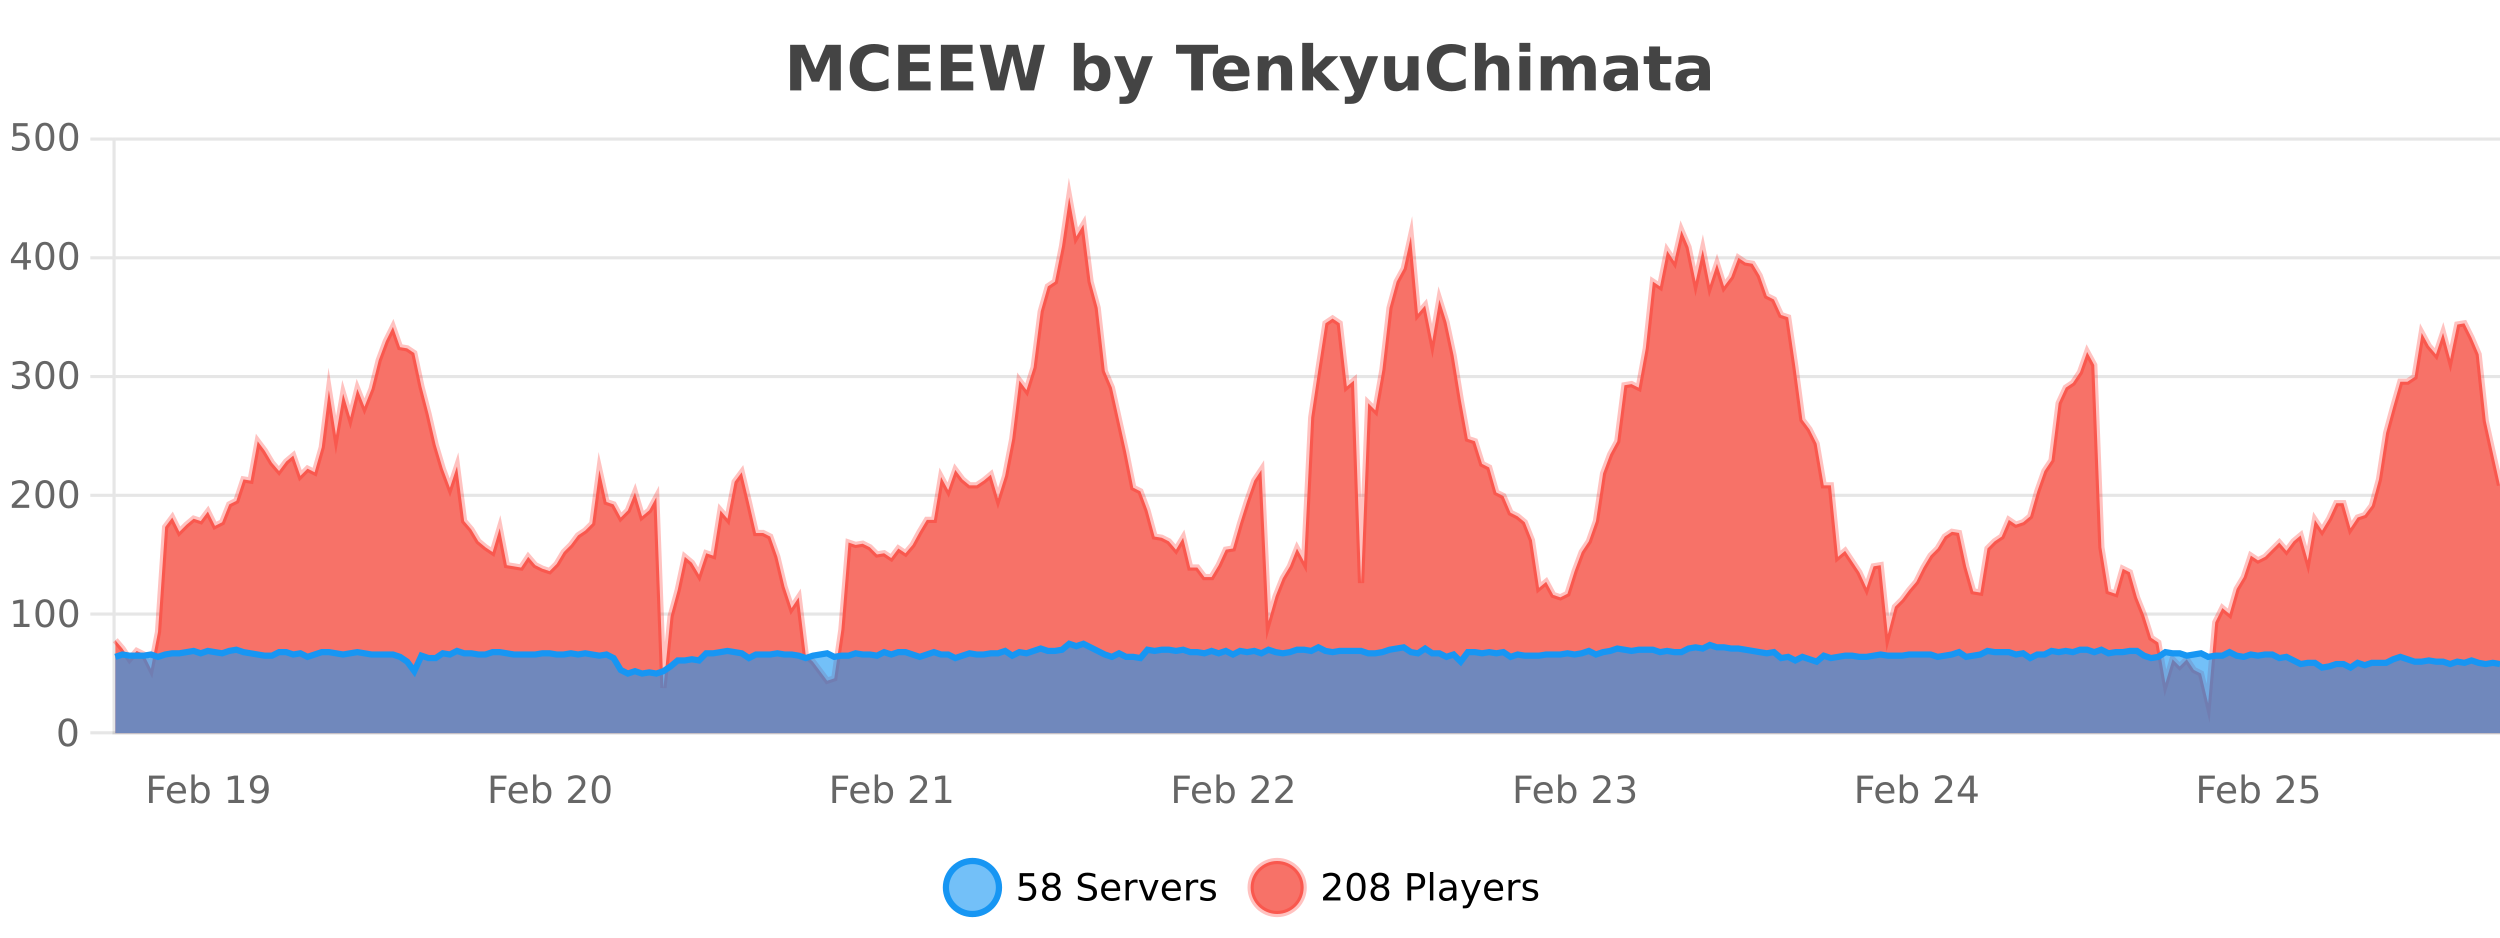 <?xml version="1.0" encoding="UTF-8"?>
<svg xmlns="http://www.w3.org/2000/svg" xmlns:xlink="http://www.w3.org/1999/xlink" width="800pt" height="300pt" viewBox="0 0 800 300" version="1.1">
<defs>
<clipPath id="clip1">
  <path d="M 274 263 L 348 263 L 348 300 L 274 300 Z M 274 263 "/>
</clipPath>
<clipPath id="clip2">
  <path d="M 371 263 L 446 263 L 446 300 L 371 300 Z M 371 263 "/>
</clipPath>
<clipPath id="clip3">
  <path d="M 36.906 63 L 800 63 L 800 234.602 L 36.906 234.602 Z M 36.906 63 "/>
</clipPath>
<clipPath id="clip4">
  <path d="M 35.906 43 L 800 43 L 800 235.602 L 35.906 235.602 Z M 35.906 43 "/>
</clipPath>
<clipPath id="clip5">
  <path d="M 36.906 206 L 800 206 L 800 234.602 L 36.906 234.602 Z M 36.906 206 "/>
</clipPath>
<clipPath id="clip6">
  <path d="M 35.906 177 L 800 177 L 800 235.602 L 35.906 235.602 Z M 35.906 177 "/>
</clipPath>
</defs>
<g id="surface542771">
<rect x="0" y="0" width="800" height="300" style="fill:rgb(100%,100%,100%);fill-opacity:1;stroke:none;"/>
<path style="fill:none;stroke-width:1;stroke-linecap:butt;stroke-linejoin:miter;stroke:rgb(0%,0%,0%);stroke-opacity:0.098;stroke-miterlimit:10;" d="M 37 234.5 L 800 234.5 "/>
<path style="fill:none;stroke-width:1;stroke-linecap:butt;stroke-linejoin:miter;stroke:rgb(0%,0%,0%);stroke-opacity:0.098;stroke-miterlimit:10;" d="M 28.906 234.5 L 36 234.5 "/>
<path style="fill:none;stroke-width:1;stroke-linecap:butt;stroke-linejoin:miter;stroke:rgb(0%,0%,0%);stroke-opacity:0.098;stroke-miterlimit:10;" d="M 37 196.5 L 800 196.5 "/>
<path style="fill:none;stroke-width:1;stroke-linecap:butt;stroke-linejoin:miter;stroke:rgb(0%,0%,0%);stroke-opacity:0.098;stroke-miterlimit:10;" d="M 28.906 196.5 L 36 196.5 "/>
<path style="fill:none;stroke-width:1;stroke-linecap:butt;stroke-linejoin:miter;stroke:rgb(0%,0%,0%);stroke-opacity:0.098;stroke-miterlimit:10;" d="M 37 158.5 L 800 158.5 "/>
<path style="fill:none;stroke-width:1;stroke-linecap:butt;stroke-linejoin:miter;stroke:rgb(0%,0%,0%);stroke-opacity:0.098;stroke-miterlimit:10;" d="M 28.906 158.5 L 36 158.5 "/>
<path style="fill:none;stroke-width:1;stroke-linecap:butt;stroke-linejoin:miter;stroke:rgb(0%,0%,0%);stroke-opacity:0.098;stroke-miterlimit:10;" d="M 37 120.5 L 800 120.5 "/>
<path style="fill:none;stroke-width:1;stroke-linecap:butt;stroke-linejoin:miter;stroke:rgb(0%,0%,0%);stroke-opacity:0.098;stroke-miterlimit:10;" d="M 28.906 120.5 L 36 120.5 "/>
<path style="fill:none;stroke-width:1;stroke-linecap:butt;stroke-linejoin:miter;stroke:rgb(0%,0%,0%);stroke-opacity:0.098;stroke-miterlimit:10;" d="M 37 82.5 L 800 82.5 "/>
<path style="fill:none;stroke-width:1;stroke-linecap:butt;stroke-linejoin:miter;stroke:rgb(0%,0%,0%);stroke-opacity:0.098;stroke-miterlimit:10;" d="M 28.906 82.5 L 36 82.5 "/>
<path style="fill:none;stroke-width:1;stroke-linecap:butt;stroke-linejoin:miter;stroke:rgb(0%,0%,0%);stroke-opacity:0.098;stroke-miterlimit:10;" d="M 37 44.5 L 800 44.5 "/>
<path style="fill:none;stroke-width:1;stroke-linecap:butt;stroke-linejoin:miter;stroke:rgb(0%,0%,0%);stroke-opacity:0.098;stroke-miterlimit:10;" d="M 28.906 44.5 L 36 44.5 "/>
<path style=" stroke:none;fill-rule:nonzero;fill:rgb(9.02%,58.824%,95.294%);fill-opacity:0.6;" d="M 319.672 284 C 319.672 288.688 315.871 292.484 311.188 292.484 C 306.5 292.484 302.699 288.688 302.699 284 C 302.699 279.312 306.5 275.516 311.188 275.516 C 315.871 275.516 319.672 279.312 319.672 284 Z M 319.672 284 "/>
<g clip-path="url(#clip1)" clip-rule="nonzero">
<path style="fill:none;stroke-width:2;stroke-linecap:butt;stroke-linejoin:miter;stroke:rgb(9.02%,58.824%,95.294%);stroke-opacity:1;stroke-miterlimit:10;" d="M 319.672 284 C 319.672 288.688 315.871 292.484 311.188 292.484 C 306.5 292.484 302.699 288.688 302.699 284 C 302.699 279.312 306.5 275.516 311.188 275.516 C 315.871 275.516 319.672 279.312 319.672 284 Z M 319.672 284 "/>
</g>
<path style=" stroke:none;fill-rule:nonzero;fill:rgb(0%,0%,0%);fill-opacity:1;" d="M 326.297 279.406 L 330.938 279.406 L 330.938 280.406 L 327.375 280.406 L 327.375 282.547 C 327.551 282.484 327.723 282.445 327.891 282.422 C 328.066 282.391 328.238 282.375 328.406 282.375 C 329.383 282.375 330.16 282.648 330.734 283.188 C 331.305 283.719 331.594 284.438 331.594 285.344 C 331.594 286.293 331.297 287.027 330.703 287.547 C 330.117 288.07 329.297 288.328 328.234 288.328 C 327.859 288.328 327.477 288.297 327.094 288.234 C 326.719 288.172 326.328 288.078 325.922 287.953 L 325.922 286.766 C 326.273 286.953 326.641 287.094 327.016 287.188 C 327.391 287.281 327.785 287.328 328.203 287.328 C 328.879 287.328 329.414 287.152 329.812 286.797 C 330.207 286.445 330.406 285.961 330.406 285.344 C 330.406 284.742 330.207 284.262 329.812 283.906 C 329.414 283.555 328.879 283.375 328.203 283.375 C 327.891 283.375 327.57 283.414 327.25 283.484 C 326.938 283.547 326.617 283.652 326.297 283.797 Z M 336.449 284 C 335.887 284 335.441 284.152 335.121 284.453 C 334.797 284.758 334.637 285.168 334.637 285.688 C 334.637 286.219 334.797 286.637 335.121 286.938 C 335.441 287.242 335.887 287.391 336.449 287.391 C 337.012 287.391 337.453 287.242 337.777 286.938 C 338.098 286.637 338.262 286.219 338.262 285.688 C 338.262 285.168 338.098 284.758 337.777 284.453 C 337.465 284.152 337.02 284 336.449 284 Z M 335.262 283.5 C 334.762 283.375 334.363 283.141 334.074 282.797 C 333.793 282.445 333.652 282.016 333.652 281.516 C 333.652 280.82 333.902 280.266 334.402 279.859 C 334.902 279.453 335.582 279.25 336.449 279.25 C 337.324 279.25 338.004 279.453 338.496 279.859 C 338.996 280.266 339.246 280.82 339.246 281.516 C 339.246 282.016 339.105 282.445 338.824 282.797 C 338.543 283.141 338.145 283.375 337.637 283.5 C 338.207 283.637 338.652 283.898 338.965 284.281 C 339.285 284.668 339.449 285.137 339.449 285.688 C 339.449 286.543 339.188 287.199 338.668 287.656 C 338.156 288.105 337.418 288.328 336.449 288.328 C 335.488 288.328 334.75 288.105 334.23 287.656 C 333.707 287.199 333.449 286.543 333.449 285.688 C 333.449 285.137 333.609 284.668 333.934 284.281 C 334.254 283.898 334.699 283.637 335.262 283.5 Z M 334.84 281.625 C 334.84 282.086 334.98 282.438 335.262 282.688 C 335.543 282.938 335.938 283.062 336.449 283.062 C 336.957 283.062 337.355 282.938 337.637 282.688 C 337.926 282.438 338.074 282.086 338.074 281.625 C 338.074 281.18 337.926 280.828 337.637 280.578 C 337.355 280.32 336.957 280.188 336.449 280.188 C 335.938 280.188 335.543 280.32 335.262 280.578 C 334.98 280.828 334.84 281.18 334.84 281.625 Z M 350.508 279.688 L 350.508 280.844 C 350.059 280.637 349.633 280.48 349.227 280.375 C 348.828 280.262 348.449 280.203 348.086 280.203 C 347.438 280.203 346.938 280.328 346.586 280.578 C 346.242 280.828 346.07 281.188 346.07 281.656 C 346.07 282.043 346.184 282.336 346.414 282.531 C 346.641 282.73 347.086 282.887 347.742 283 L 348.445 283.156 C 349.328 283.324 349.98 283.621 350.398 284.047 C 350.824 284.465 351.039 285.027 351.039 285.734 C 351.039 286.59 350.75 287.234 350.18 287.672 C 349.617 288.109 348.781 288.328 347.68 288.328 C 347.273 288.328 346.836 288.281 346.367 288.188 C 345.898 288.094 345.414 287.953 344.914 287.766 L 344.914 286.547 C 345.391 286.82 345.859 287.023 346.32 287.156 C 346.789 287.293 347.242 287.359 347.68 287.359 C 348.355 287.359 348.875 287.23 349.242 286.969 C 349.617 286.699 349.805 286.32 349.805 285.828 C 349.805 285.402 349.668 285.07 349.398 284.828 C 349.137 284.578 348.703 284.398 348.102 284.281 L 347.383 284.141 C 346.496 283.965 345.855 283.688 345.461 283.312 C 345.074 282.938 344.883 282.418 344.883 281.75 C 344.883 280.969 345.152 280.359 345.695 279.922 C 346.234 279.477 346.984 279.25 347.945 279.25 C 348.359 279.25 348.777 279.289 349.195 279.359 C 349.621 279.434 350.059 279.543 350.508 279.688 Z M 358.453 284.609 L 358.453 285.125 L 353.484 285.125 C 353.535 285.875 353.758 286.445 354.156 286.828 C 354.562 287.215 355.117 287.406 355.828 287.406 C 356.242 287.406 356.645 287.359 357.031 287.266 C 357.426 287.164 357.816 287.008 358.203 286.797 L 358.203 287.828 C 357.805 287.984 357.406 288.105 357 288.188 C 356.594 288.281 356.18 288.328 355.766 288.328 C 354.723 288.328 353.895 288.027 353.281 287.422 C 352.664 286.809 352.359 285.98 352.359 284.938 C 352.359 283.867 352.648 283.016 353.234 282.391 C 353.816 281.758 354.598 281.438 355.578 281.438 C 356.461 281.438 357.16 281.727 357.672 282.297 C 358.191 282.859 358.453 283.633 358.453 284.609 Z M 357.375 284.281 C 357.363 283.699 357.195 283.23 356.875 282.875 C 356.551 282.523 356.125 282.344 355.594 282.344 C 354.988 282.344 354.504 282.516 354.141 282.859 C 353.785 283.203 353.582 283.684 353.531 284.297 Z M 364.023 282.594 C 363.898 282.531 363.762 282.484 363.617 282.453 C 363.48 282.414 363.324 282.391 363.148 282.391 C 362.543 282.391 362.074 282.59 361.742 282.984 C 361.418 283.383 361.258 283.953 361.258 284.703 L 361.258 288.156 L 360.18 288.156 L 360.18 281.594 L 361.258 281.594 L 361.258 282.609 C 361.484 282.215 361.781 281.922 362.148 281.734 C 362.512 281.539 362.953 281.438 363.477 281.438 C 363.547 281.438 363.625 281.445 363.711 281.453 C 363.805 281.465 363.902 281.48 364.008 281.5 Z M 364.379 281.594 L 365.52 281.594 L 367.566 287.094 L 369.629 281.594 L 370.77 281.594 L 368.301 288.156 L 366.832 288.156 Z M 377.871 284.609 L 377.871 285.125 L 372.902 285.125 C 372.953 285.875 373.176 286.445 373.574 286.828 C 373.98 287.215 374.535 287.406 375.246 287.406 C 375.66 287.406 376.062 287.359 376.449 287.266 C 376.844 287.164 377.234 287.008 377.621 286.797 L 377.621 287.828 C 377.223 287.984 376.824 288.105 376.418 288.188 C 376.012 288.281 375.598 288.328 375.184 288.328 C 374.141 288.328 373.312 288.027 372.699 287.422 C 372.082 286.809 371.777 285.98 371.777 284.938 C 371.777 283.867 372.066 283.016 372.652 282.391 C 373.234 281.758 374.016 281.438 374.996 281.438 C 375.879 281.438 376.578 281.727 377.09 282.297 C 377.609 282.859 377.871 283.633 377.871 284.609 Z M 376.793 284.281 C 376.781 283.699 376.613 283.23 376.293 282.875 C 375.969 282.523 375.543 282.344 375.012 282.344 C 374.406 282.344 373.922 282.516 373.559 282.859 C 373.203 283.203 373 283.684 372.949 284.297 Z M 383.441 282.594 C 383.316 282.531 383.18 282.484 383.035 282.453 C 382.898 282.414 382.742 282.391 382.566 282.391 C 381.961 282.391 381.492 282.59 381.16 282.984 C 380.836 283.383 380.676 283.953 380.676 284.703 L 380.676 288.156 L 379.598 288.156 L 379.598 281.594 L 380.676 281.594 L 380.676 282.609 C 380.902 282.215 381.199 281.922 381.566 281.734 C 381.93 281.539 382.371 281.438 382.895 281.438 C 382.965 281.438 383.043 281.445 383.129 281.453 C 383.223 281.465 383.32 281.48 383.426 281.5 Z M 388.75 281.781 L 388.75 282.812 C 388.445 282.656 388.129 282.543 387.797 282.469 C 387.473 282.387 387.133 282.344 386.781 282.344 C 386.25 282.344 385.848 282.43 385.578 282.594 C 385.305 282.75 385.172 282.996 385.172 283.328 C 385.172 283.578 385.266 283.777 385.453 283.922 C 385.648 284.059 386.039 284.188 386.625 284.312 L 386.984 284.406 C 387.754 284.562 388.301 284.793 388.625 285.094 C 388.945 285.398 389.109 285.812 389.109 286.344 C 389.109 286.961 388.863 287.445 388.375 287.797 C 387.895 288.152 387.234 288.328 386.391 288.328 C 386.035 288.328 385.664 288.289 385.281 288.219 C 384.906 288.156 384.508 288.059 384.094 287.922 L 384.094 286.797 C 384.488 287.008 384.879 287.164 385.266 287.266 C 385.648 287.371 386.035 287.422 386.422 287.422 C 386.922 287.422 387.305 287.34 387.578 287.172 C 387.859 286.996 388 286.746 388 286.422 C 388 286.133 387.898 285.906 387.703 285.75 C 387.504 285.594 387.07 285.445 386.406 285.297 L 386.031 285.219 C 385.363 285.074 384.879 284.855 384.578 284.562 C 384.285 284.273 384.141 283.875 384.141 283.375 C 384.141 282.75 384.359 282.273 384.797 281.938 C 385.234 281.605 385.852 281.438 386.656 281.438 C 387.051 281.438 387.426 281.469 387.781 281.531 C 388.133 281.586 388.457 281.668 388.75 281.781 Z M 321.188 277.016 "/>
<path style=" stroke:none;fill-rule:nonzero;fill:rgb(96.863%,44.706%,40.784%);fill-opacity:1;" d="M 417.172 284 C 417.172 288.688 413.375 292.484 408.688 292.484 C 404 292.484 400.203 288.688 400.203 284 C 400.203 279.312 404 275.516 408.688 275.516 C 413.375 275.516 417.172 279.312 417.172 284 Z M 417.172 284 "/>
<g clip-path="url(#clip2)" clip-rule="nonzero">
<path style="fill:none;stroke-width:2;stroke-linecap:butt;stroke-linejoin:miter;stroke:rgb(100%,4.706%,0%);stroke-opacity:0.247;stroke-miterlimit:10;" d="M 417.172 284 C 417.172 288.688 413.375 292.484 408.688 292.484 C 404 292.484 400.203 288.688 400.203 284 C 400.203 279.312 404 275.516 408.688 275.516 C 413.375 275.516 417.172 279.312 417.172 284 Z M 417.172 284 "/>
</g>
<path style=" stroke:none;fill-rule:nonzero;fill:rgb(0%,0%,0%);fill-opacity:1;" d="M 424.797 287.156 L 428.938 287.156 L 428.938 288.156 L 423.375 288.156 L 423.375 287.156 C 423.82 286.699 424.43 286.078 425.203 285.297 C 425.984 284.508 426.473 283.996 426.672 283.766 C 427.055 283.352 427.32 282.996 427.469 282.703 C 427.625 282.402 427.703 282.109 427.703 281.828 C 427.703 281.359 427.535 280.98 427.203 280.688 C 426.879 280.398 426.457 280.25 425.938 280.25 C 425.562 280.25 425.164 280.312 424.75 280.438 C 424.344 280.562 423.906 280.762 423.438 281.031 L 423.438 279.828 C 423.914 279.641 424.359 279.5 424.766 279.406 C 425.18 279.305 425.562 279.25 425.906 279.25 C 426.812 279.25 427.535 279.48 428.078 279.938 C 428.617 280.387 428.891 280.992 428.891 281.75 C 428.891 282.105 428.82 282.445 428.688 282.766 C 428.551 283.09 428.305 283.469 427.953 283.906 C 427.848 284.023 427.535 284.352 427.016 284.891 C 426.492 285.434 425.754 286.188 424.797 287.156 Z M 433.949 280.188 C 433.344 280.188 432.887 280.492 432.574 281.094 C 432.27 281.688 432.121 282.59 432.121 283.797 C 432.121 284.996 432.27 285.898 432.574 286.5 C 432.887 287.094 433.344 287.391 433.949 287.391 C 434.562 287.391 435.02 287.094 435.324 286.5 C 435.637 285.898 435.793 284.996 435.793 283.797 C 435.793 282.59 435.637 281.688 435.324 281.094 C 435.02 280.492 434.562 280.188 433.949 280.188 Z M 433.949 279.25 C 434.926 279.25 435.676 279.641 436.199 280.422 C 436.719 281.195 436.98 282.32 436.98 283.797 C 436.98 285.266 436.719 286.391 436.199 287.172 C 435.676 287.945 434.926 288.328 433.949 288.328 C 432.969 288.328 432.219 287.945 431.699 287.172 C 431.188 286.391 430.934 285.266 430.934 283.797 C 430.934 282.32 431.188 281.195 431.699 280.422 C 432.219 279.641 432.969 279.25 433.949 279.25 Z M 441.586 284 C 441.023 284 440.578 284.152 440.258 284.453 C 439.934 284.758 439.773 285.168 439.773 285.688 C 439.773 286.219 439.934 286.637 440.258 286.938 C 440.578 287.242 441.023 287.391 441.586 287.391 C 442.148 287.391 442.59 287.242 442.914 286.938 C 443.234 286.637 443.398 286.219 443.398 285.688 C 443.398 285.168 443.234 284.758 442.914 284.453 C 442.602 284.152 442.156 284 441.586 284 Z M 440.398 283.5 C 439.898 283.375 439.5 283.141 439.211 282.797 C 438.93 282.445 438.789 282.016 438.789 281.516 C 438.789 280.82 439.039 280.266 439.539 279.859 C 440.039 279.453 440.719 279.25 441.586 279.25 C 442.461 279.25 443.141 279.453 443.633 279.859 C 444.133 280.266 444.383 280.82 444.383 281.516 C 444.383 282.016 444.242 282.445 443.961 282.797 C 443.68 283.141 443.281 283.375 442.773 283.5 C 443.344 283.637 443.789 283.898 444.102 284.281 C 444.422 284.668 444.586 285.137 444.586 285.688 C 444.586 286.543 444.324 287.199 443.805 287.656 C 443.293 288.105 442.555 288.328 441.586 288.328 C 440.625 288.328 439.887 288.105 439.367 287.656 C 438.844 287.199 438.586 286.543 438.586 285.688 C 438.586 285.137 438.746 284.668 439.07 284.281 C 439.391 283.898 439.836 283.637 440.398 283.5 Z M 439.977 281.625 C 439.977 282.086 440.117 282.438 440.398 282.688 C 440.68 282.938 441.074 283.062 441.586 283.062 C 442.094 283.062 442.492 282.938 442.773 282.688 C 443.062 282.438 443.211 282.086 443.211 281.625 C 443.211 281.18 443.062 280.828 442.773 280.578 C 442.492 280.32 442.094 280.188 441.586 280.188 C 441.074 280.188 440.68 280.32 440.398 280.578 C 440.117 280.828 439.977 281.18 439.977 281.625 Z M 451.578 280.375 L 451.578 283.672 L 453.062 283.672 C 453.613 283.672 454.039 283.531 454.344 283.25 C 454.645 282.961 454.797 282.547 454.797 282.016 C 454.797 281.496 454.645 281.094 454.344 280.812 C 454.039 280.523 453.613 280.375 453.062 280.375 Z M 450.391 279.406 L 453.062 279.406 C 454.051 279.406 454.797 279.633 455.297 280.078 C 455.797 280.516 456.047 281.164 456.047 282.016 C 456.047 282.883 455.797 283.539 455.297 283.984 C 454.797 284.422 454.051 284.641 453.062 284.641 L 451.578 284.641 L 451.578 288.156 L 450.391 288.156 Z M 457.582 279.031 L 458.66 279.031 L 458.66 288.156 L 457.582 288.156 Z M 463.898 284.859 C 463.031 284.859 462.43 284.961 462.086 285.156 C 461.75 285.355 461.586 285.695 461.586 286.172 C 461.586 286.559 461.711 286.867 461.961 287.094 C 462.219 287.312 462.562 287.422 462.992 287.422 C 463.594 287.422 464.074 287.215 464.43 286.797 C 464.793 286.371 464.977 285.805 464.977 285.094 L 464.977 284.859 Z M 466.055 284.406 L 466.055 288.156 L 464.977 288.156 L 464.977 287.156 C 464.727 287.555 464.418 287.852 464.055 288.047 C 463.688 288.234 463.242 288.328 462.711 288.328 C 462.031 288.328 461.496 288.141 461.102 287.766 C 460.703 287.383 460.508 286.875 460.508 286.25 C 460.508 285.512 460.75 284.953 461.242 284.578 C 461.742 284.203 462.48 284.016 463.461 284.016 L 464.977 284.016 L 464.977 283.906 C 464.977 283.406 464.809 283.023 464.477 282.75 C 464.152 282.48 463.699 282.344 463.117 282.344 C 462.742 282.344 462.371 282.391 462.008 282.484 C 461.652 282.578 461.312 282.715 460.992 282.891 L 460.992 281.891 C 461.387 281.734 461.766 281.621 462.133 281.547 C 462.508 281.477 462.871 281.438 463.227 281.438 C 464.172 281.438 464.883 281.684 465.352 282.172 C 465.82 282.664 466.055 283.406 466.055 284.406 Z M 471.004 288.766 C 470.699 289.547 470.402 290.055 470.113 290.297 C 469.82 290.535 469.434 290.656 468.957 290.656 L 468.098 290.656 L 468.098 289.75 L 468.723 289.75 C 469.023 289.75 469.254 289.676 469.41 289.531 C 469.574 289.395 469.758 289.066 469.957 288.547 L 470.16 288.047 L 467.504 281.594 L 468.645 281.594 L 470.691 286.719 L 472.754 281.594 L 473.895 281.594 Z M 480.996 284.609 L 480.996 285.125 L 476.027 285.125 C 476.078 285.875 476.301 286.445 476.699 286.828 C 477.105 287.215 477.66 287.406 478.371 287.406 C 478.785 287.406 479.188 287.359 479.574 287.266 C 479.969 287.164 480.359 287.008 480.746 286.797 L 480.746 287.828 C 480.348 287.984 479.949 288.105 479.543 288.188 C 479.137 288.281 478.723 288.328 478.309 288.328 C 477.266 288.328 476.438 288.027 475.824 287.422 C 475.207 286.809 474.902 285.98 474.902 284.938 C 474.902 283.867 475.191 283.016 475.777 282.391 C 476.359 281.758 477.141 281.438 478.121 281.438 C 479.004 281.438 479.703 281.727 480.215 282.297 C 480.734 282.859 480.996 283.633 480.996 284.609 Z M 479.918 284.281 C 479.906 283.699 479.738 283.23 479.418 282.875 C 479.094 282.523 478.668 282.344 478.137 282.344 C 477.531 282.344 477.047 282.516 476.684 282.859 C 476.328 283.203 476.125 283.684 476.074 284.297 Z M 486.566 282.594 C 486.441 282.531 486.305 282.484 486.16 282.453 C 486.023 282.414 485.867 282.391 485.691 282.391 C 485.086 282.391 484.617 282.59 484.285 282.984 C 483.961 283.383 483.801 283.953 483.801 284.703 L 483.801 288.156 L 482.723 288.156 L 482.723 281.594 L 483.801 281.594 L 483.801 282.609 C 484.027 282.215 484.324 281.922 484.691 281.734 C 485.055 281.539 485.496 281.438 486.02 281.438 C 486.09 281.438 486.168 281.445 486.254 281.453 C 486.348 281.465 486.445 281.48 486.551 281.5 Z M 491.875 281.781 L 491.875 282.812 C 491.57 282.656 491.254 282.543 490.922 282.469 C 490.598 282.387 490.258 282.344 489.906 282.344 C 489.375 282.344 488.973 282.43 488.703 282.594 C 488.43 282.75 488.297 282.996 488.297 283.328 C 488.297 283.578 488.391 283.777 488.578 283.922 C 488.773 284.059 489.164 284.188 489.75 284.312 L 490.109 284.406 C 490.879 284.562 491.426 284.793 491.75 285.094 C 492.07 285.398 492.234 285.812 492.234 286.344 C 492.234 286.961 491.988 287.445 491.5 287.797 C 491.02 288.152 490.359 288.328 489.516 288.328 C 489.16 288.328 488.789 288.289 488.406 288.219 C 488.031 288.156 487.633 288.059 487.219 287.922 L 487.219 286.797 C 487.613 287.008 488.004 287.164 488.391 287.266 C 488.773 287.371 489.16 287.422 489.547 287.422 C 490.047 287.422 490.43 287.34 490.703 287.172 C 490.984 286.996 491.125 286.746 491.125 286.422 C 491.125 286.133 491.023 285.906 490.828 285.75 C 490.629 285.594 490.195 285.445 489.531 285.297 L 489.156 285.219 C 488.488 285.074 488.004 284.855 487.703 284.562 C 487.41 284.273 487.266 283.875 487.266 283.375 C 487.266 282.75 487.484 282.273 487.922 281.938 C 488.359 281.605 488.977 281.438 489.781 281.438 C 490.176 281.438 490.551 281.469 490.906 281.531 C 491.258 281.586 491.582 281.668 491.875 281.781 Z M 418.688 277.016 "/>
<path style=" stroke:none;fill-rule:nonzero;fill:rgb(26.667%,26.667%,26.667%);fill-opacity:1;" d="M 252.844 14.344 L 257.625 14.344 L 260.938 22.141 L 264.281 14.344 L 269.062 14.344 L 269.062 28.922 L 265.5 28.922 L 265.5 18.25 L 262.141 26.125 L 259.766 26.125 L 256.406 18.25 L 256.406 28.922 L 252.844 28.922 Z M 284.309 28.125 C 283.609 28.48 282.887 28.746 282.137 28.922 C 281.395 29.109 280.613 29.203 279.793 29.203 C 277.363 29.203 275.441 28.527 274.027 27.172 C 272.609 25.809 271.902 23.965 271.902 21.641 C 271.902 19.32 272.609 17.48 274.027 16.125 C 275.441 14.762 277.363 14.078 279.793 14.078 C 280.613 14.078 281.395 14.172 282.137 14.359 C 282.887 14.539 283.609 14.805 284.309 15.156 L 284.309 18.172 C 283.609 17.703 282.922 17.359 282.246 17.141 C 281.566 16.914 280.855 16.797 280.105 16.797 C 278.762 16.797 277.703 17.23 276.934 18.094 C 276.172 18.949 275.793 20.133 275.793 21.641 C 275.793 23.152 276.172 24.34 276.934 25.203 C 277.703 26.059 278.762 26.484 280.105 26.484 C 280.855 26.484 281.566 26.375 282.246 26.156 C 282.922 25.93 283.609 25.578 284.309 25.109 Z M 287.422 14.344 L 297.562 14.344 L 297.562 17.188 L 291.172 17.188 L 291.172 19.891 L 297.188 19.891 L 297.188 22.734 L 291.172 22.734 L 291.172 26.078 L 297.781 26.078 L 297.781 28.922 L 287.422 28.922 Z M 301.086 14.344 L 311.227 14.344 L 311.227 17.188 L 304.836 17.188 L 304.836 19.891 L 310.852 19.891 L 310.852 22.734 L 304.836 22.734 L 304.836 26.078 L 311.445 26.078 L 311.445 28.922 L 301.086 28.922 Z M 313.5 14.344 L 317.109 14.344 L 319.625 24.938 L 322.125 14.344 L 325.75 14.344 L 328.25 24.938 L 330.766 14.344 L 334.344 14.344 L 330.906 28.922 L 326.562 28.922 L 323.922 17.844 L 321.312 28.922 L 316.969 28.922 Z M 349.43 26.672 C 350.18 26.672 350.75 26.402 351.148 25.859 C 351.543 25.309 351.742 24.512 351.742 23.469 C 351.742 22.43 351.543 21.637 351.148 21.094 C 350.75 20.543 350.18 20.266 349.43 20.266 C 348.68 20.266 348.102 20.543 347.695 21.094 C 347.297 21.637 347.102 22.43 347.102 23.469 C 347.102 24.5 347.297 25.293 347.695 25.844 C 348.102 26.398 348.68 26.672 349.43 26.672 Z M 347.102 19.578 C 347.59 18.945 348.125 18.477 348.711 18.172 C 349.293 17.871 349.965 17.719 350.727 17.719 C 352.078 17.719 353.188 18.258 354.055 19.328 C 354.918 20.402 355.352 21.781 355.352 23.469 C 355.352 25.148 354.918 26.523 354.055 27.594 C 353.188 28.668 352.078 29.203 350.727 29.203 C 349.965 29.203 349.293 29.051 348.711 28.75 C 348.125 28.449 347.59 27.98 347.102 27.344 L 347.102 28.922 L 343.617 28.922 L 343.617 13.719 L 347.102 13.719 Z M 356.492 17.984 L 359.977 17.984 L 362.93 25.406 L 365.43 17.984 L 368.914 17.984 L 364.32 29.953 C 363.859 31.172 363.32 32.02 362.695 32.5 C 362.078 32.988 361.273 33.234 360.273 33.234 L 358.242 33.234 L 358.242 30.938 L 359.336 30.938 C 359.93 30.938 360.359 30.844 360.633 30.656 C 360.902 30.469 361.109 30.129 361.258 29.641 L 361.367 29.344 Z M 376.336 14.344 L 389.773 14.344 L 389.773 17.188 L 384.945 17.188 L 384.945 28.922 L 381.18 28.922 L 381.18 17.188 L 376.336 17.188 Z M 399.824 23.422 L 399.824 24.422 L 391.652 24.422 C 391.734 25.246 392.031 25.859 392.543 26.266 C 393.051 26.672 393.762 26.875 394.668 26.875 C 395.406 26.875 396.16 26.766 396.934 26.547 C 397.703 26.328 398.496 26 399.309 25.562 L 399.309 28.25 C 398.484 28.562 397.656 28.797 396.824 28.953 C 396 29.117 395.176 29.203 394.355 29.203 C 392.375 29.203 390.832 28.703 389.73 27.703 C 388.637 26.695 388.09 25.281 388.09 23.469 C 388.09 21.68 388.625 20.273 389.699 19.25 C 390.781 18.23 392.266 17.719 394.152 17.719 C 395.871 17.719 397.246 18.242 398.277 19.281 C 399.309 20.312 399.824 21.695 399.824 23.422 Z M 396.23 22.266 C 396.23 21.602 396.035 21.062 395.652 20.656 C 395.266 20.25 394.762 20.047 394.137 20.047 C 393.457 20.047 392.906 20.242 392.48 20.625 C 392.062 21 391.801 21.547 391.699 22.266 Z M 413.469 22.266 L 413.469 28.922 L 409.953 28.922 L 409.953 23.828 C 409.953 22.883 409.93 22.23 409.891 21.875 C 409.848 21.512 409.773 21.246 409.672 21.078 C 409.535 20.852 409.348 20.672 409.109 20.547 C 408.879 20.422 408.613 20.359 408.312 20.359 C 407.582 20.359 407.008 20.641 406.594 21.203 C 406.176 21.766 405.969 22.547 405.969 23.547 L 405.969 28.922 L 402.484 28.922 L 402.484 17.984 L 405.969 17.984 L 405.969 19.578 C 406.5 18.945 407.062 18.477 407.656 18.172 C 408.25 17.871 408.898 17.719 409.609 17.719 C 410.879 17.719 411.836 18.109 412.484 18.891 C 413.141 19.664 413.469 20.789 413.469 22.266 Z M 416.719 13.719 L 420.203 13.719 L 420.203 22 L 424.234 17.984 L 428.297 17.984 L 422.953 23 L 428.719 28.922 L 424.469 28.922 L 420.203 24.359 L 420.203 28.922 L 416.719 28.922 Z M 428.586 17.984 L 432.07 17.984 L 435.023 25.406 L 437.523 17.984 L 441.008 17.984 L 436.414 29.953 C 435.953 31.172 435.414 32.02 434.789 32.5 C 434.172 32.988 433.367 33.234 432.367 33.234 L 430.336 33.234 L 430.336 30.938 L 431.43 30.938 C 432.023 30.938 432.453 30.844 432.727 30.656 C 432.996 30.469 433.203 30.129 433.352 29.641 L 433.461 29.344 Z M 442.934 24.656 L 442.934 17.984 L 446.449 17.984 L 446.449 19.078 C 446.449 19.672 446.441 20.418 446.434 21.312 C 446.434 22.211 446.434 22.805 446.434 23.094 C 446.434 23.98 446.453 24.617 446.496 25 C 446.547 25.387 446.625 25.668 446.73 25.844 C 446.875 26.074 447.062 26.25 447.293 26.375 C 447.52 26.5 447.785 26.562 448.09 26.562 C 448.816 26.562 449.391 26.281 449.809 25.719 C 450.223 25.156 450.434 24.383 450.434 23.391 L 450.434 17.984 L 453.934 17.984 L 453.934 28.922 L 450.434 28.922 L 450.434 27.344 C 449.902 27.98 449.34 28.449 448.746 28.75 C 448.16 29.051 447.516 29.203 446.809 29.203 C 445.547 29.203 444.582 28.82 443.918 28.047 C 443.262 27.266 442.934 26.137 442.934 24.656 Z M 469.016 28.125 C 468.316 28.48 467.594 28.746 466.844 28.922 C 466.102 29.109 465.32 29.203 464.5 29.203 C 462.07 29.203 460.148 28.527 458.734 27.172 C 457.316 25.809 456.609 23.965 456.609 21.641 C 456.609 19.32 457.316 17.48 458.734 16.125 C 460.148 14.762 462.07 14.078 464.5 14.078 C 465.32 14.078 466.102 14.172 466.844 14.359 C 467.594 14.539 468.316 14.805 469.016 15.156 L 469.016 18.172 C 468.316 17.703 467.629 17.359 466.953 17.141 C 466.273 16.914 465.562 16.797 464.812 16.797 C 463.469 16.797 462.41 17.23 461.641 18.094 C 460.879 18.949 460.5 20.133 460.5 21.641 C 460.5 23.152 460.879 24.34 461.641 25.203 C 462.41 26.059 463.469 26.484 464.812 26.484 C 465.562 26.484 466.273 26.375 466.953 26.156 C 467.629 25.93 468.316 25.578 469.016 25.109 Z M 482.961 22.266 L 482.961 28.922 L 479.445 28.922 L 479.445 23.844 C 479.445 22.887 479.422 22.23 479.383 21.875 C 479.34 21.512 479.266 21.246 479.164 21.078 C 479.027 20.852 478.84 20.672 478.602 20.547 C 478.371 20.422 478.105 20.359 477.805 20.359 C 477.074 20.359 476.5 20.641 476.086 21.203 C 475.668 21.766 475.461 22.547 475.461 23.547 L 475.461 28.922 L 471.977 28.922 L 471.977 13.719 L 475.461 13.719 L 475.461 19.578 C 475.992 18.945 476.555 18.477 477.148 18.172 C 477.742 17.871 478.391 17.719 479.102 17.719 C 480.371 17.719 481.328 18.109 481.977 18.891 C 482.633 19.664 482.961 20.789 482.961 22.266 Z M 486.211 17.984 L 489.695 17.984 L 489.695 28.922 L 486.211 28.922 Z M 486.211 13.719 L 489.695 13.719 L 489.695 16.578 L 486.211 16.578 Z M 503.195 19.797 C 503.641 19.121 504.168 18.605 504.773 18.25 C 505.387 17.898 506.059 17.719 506.789 17.719 C 508.039 17.719 508.992 18.109 509.648 18.891 C 510.312 19.664 510.648 20.789 510.648 22.266 L 510.648 28.922 L 507.133 28.922 L 507.133 23.219 C 507.133 23.137 507.133 23.047 507.133 22.953 C 507.141 22.859 507.148 22.73 507.148 22.562 C 507.148 21.793 507.031 21.234 506.805 20.891 C 506.574 20.539 506.203 20.359 505.695 20.359 C 505.039 20.359 504.527 20.637 504.164 21.188 C 503.797 21.73 503.609 22.516 503.602 23.547 L 503.602 28.922 L 500.086 28.922 L 500.086 23.219 C 500.086 22.012 499.98 21.234 499.773 20.891 C 499.562 20.539 499.195 20.359 498.664 20.359 C 497.984 20.359 497.465 20.637 497.102 21.188 C 496.734 21.73 496.555 22.516 496.555 23.547 L 496.555 28.922 L 493.039 28.922 L 493.039 17.984 L 496.555 17.984 L 496.555 19.578 C 496.992 18.965 497.484 18.5 498.039 18.188 C 498.59 17.875 499.203 17.719 499.883 17.719 C 500.633 17.719 501.297 17.902 501.883 18.266 C 502.465 18.633 502.902 19.141 503.195 19.797 Z M 518.797 24 C 518.066 24 517.52 24.125 517.156 24.375 C 516.789 24.617 516.609 24.98 516.609 25.469 C 516.609 25.906 516.754 26.25 517.047 26.5 C 517.348 26.75 517.758 26.875 518.281 26.875 C 518.938 26.875 519.488 26.641 519.938 26.172 C 520.395 25.703 520.625 25.117 520.625 24.406 L 520.625 24 Z M 524.141 22.688 L 524.141 28.922 L 520.625 28.922 L 520.625 27.297 C 520.156 27.965 519.625 28.449 519.031 28.75 C 518.445 29.051 517.734 29.203 516.891 29.203 C 515.766 29.203 514.848 28.875 514.141 28.219 C 513.43 27.555 513.078 26.695 513.078 25.641 C 513.078 24.359 513.516 23.422 514.391 22.828 C 515.273 22.227 516.664 21.922 518.562 21.922 L 520.625 21.922 L 520.625 21.641 C 520.625 21.09 520.406 20.688 519.969 20.438 C 519.531 20.18 518.848 20.047 517.922 20.047 C 517.172 20.047 516.473 20.125 515.828 20.281 C 515.18 20.43 514.582 20.648 514.031 20.938 L 514.031 18.281 C 514.781 18.094 515.531 17.953 516.281 17.859 C 517.039 17.766 517.801 17.719 518.562 17.719 C 520.531 17.719 521.953 18.109 522.828 18.891 C 523.703 19.664 524.141 20.93 524.141 22.688 Z M 531.219 14.875 L 531.219 17.984 L 534.828 17.984 L 534.828 20.484 L 531.219 20.484 L 531.219 25.125 C 531.219 25.637 531.316 25.98 531.516 26.156 C 531.723 26.336 532.125 26.422 532.719 26.422 L 534.516 26.422 L 534.516 28.922 L 531.516 28.922 C 530.141 28.922 529.16 28.637 528.578 28.062 C 528.004 27.48 527.719 26.5 527.719 25.125 L 527.719 20.484 L 525.984 20.484 L 525.984 17.984 L 527.719 17.984 L 527.719 14.875 Z M 541.855 24 C 541.125 24 540.578 24.125 540.215 24.375 C 539.848 24.617 539.668 24.98 539.668 25.469 C 539.668 25.906 539.812 26.25 540.105 26.5 C 540.406 26.75 540.816 26.875 541.34 26.875 C 541.996 26.875 542.547 26.641 542.996 26.172 C 543.453 25.703 543.684 25.117 543.684 24.406 L 543.684 24 Z M 547.199 22.688 L 547.199 28.922 L 543.684 28.922 L 543.684 27.297 C 543.215 27.965 542.684 28.449 542.09 28.75 C 541.504 29.051 540.793 29.203 539.949 29.203 C 538.824 29.203 537.906 28.875 537.199 28.219 C 536.488 27.555 536.137 26.695 536.137 25.641 C 536.137 24.359 536.574 23.422 537.449 22.828 C 538.332 22.227 539.723 21.922 541.621 21.922 L 543.684 21.922 L 543.684 21.641 C 543.684 21.09 543.465 20.688 543.027 20.438 C 542.59 20.18 541.906 20.047 540.98 20.047 C 540.23 20.047 539.531 20.125 538.887 20.281 C 538.238 20.43 537.641 20.648 537.09 20.938 L 537.09 18.281 C 537.84 18.094 538.59 17.953 539.34 17.859 C 540.098 17.766 540.859 17.719 541.621 17.719 C 543.59 17.719 545.012 18.109 545.887 18.891 C 546.762 19.664 547.199 20.93 547.199 22.688 Z M 251 10.359 "/>
<path style="fill:none;stroke-width:1;stroke-linecap:butt;stroke-linejoin:miter;stroke:rgb(0%,0%,0%);stroke-opacity:0.098;stroke-miterlimit:10;" d="M 36 234.5 L 801 234.5 "/>
<path style=" stroke:none;fill-rule:nonzero;fill:rgb(40%,40%,40%);fill-opacity:1;" d="M 47.688 248.203 L 52.719 248.203 L 52.719 249.203 L 48.875 249.203 L 48.875 251.781 L 52.344 251.781 L 52.344 252.781 L 48.875 252.781 L 48.875 256.953 L 47.688 256.953 Z M 59.512 253.406 L 59.512 253.922 L 54.543 253.922 C 54.594 254.672 54.816 255.242 55.215 255.625 C 55.621 256.012 56.176 256.203 56.887 256.203 C 57.301 256.203 57.703 256.156 58.09 256.062 C 58.484 255.961 58.875 255.805 59.262 255.594 L 59.262 256.625 C 58.863 256.781 58.465 256.902 58.059 256.984 C 57.652 257.078 57.238 257.125 56.824 257.125 C 55.781 257.125 54.953 256.824 54.34 256.219 C 53.723 255.605 53.418 254.777 53.418 253.734 C 53.418 252.664 53.707 251.812 54.293 251.188 C 54.875 250.555 55.656 250.234 56.637 250.234 C 57.52 250.234 58.219 250.523 58.73 251.094 C 59.25 251.656 59.512 252.43 59.512 253.406 Z M 58.434 253.078 C 58.422 252.496 58.254 252.027 57.934 251.672 C 57.609 251.32 57.184 251.141 56.652 251.141 C 56.047 251.141 55.562 251.312 55.199 251.656 C 54.844 252 54.641 252.48 54.59 253.094 Z M 65.988 253.672 C 65.988 252.883 65.82 252.262 65.488 251.812 C 65.164 251.367 64.723 251.141 64.16 251.141 C 63.586 251.141 63.133 251.367 62.801 251.812 C 62.477 252.262 62.316 252.883 62.316 253.672 C 62.316 254.465 62.477 255.09 62.801 255.547 C 63.133 255.996 63.586 256.219 64.16 256.219 C 64.723 256.219 65.164 255.996 65.488 255.547 C 65.82 255.09 65.988 254.465 65.988 253.672 Z M 62.316 251.391 C 62.543 250.996 62.832 250.703 63.176 250.516 C 63.52 250.328 63.93 250.234 64.41 250.234 C 65.211 250.234 65.863 250.555 66.363 251.188 C 66.863 251.812 67.113 252.641 67.113 253.672 C 67.113 254.703 66.863 255.539 66.363 256.172 C 65.863 256.809 65.211 257.125 64.41 257.125 C 63.93 257.125 63.52 257.031 63.176 256.844 C 62.832 256.648 62.543 256.355 62.316 255.969 L 62.316 256.953 L 61.238 256.953 L 61.238 247.828 L 62.316 247.828 Z M 73.062 255.953 L 75 255.953 L 75 249.281 L 72.891 249.703 L 72.891 248.625 L 74.984 248.203 L 76.172 248.203 L 76.172 255.953 L 78.109 255.953 L 78.109 256.953 L 73.062 256.953 Z M 80.523 256.766 L 80.523 255.688 C 80.824 255.836 81.125 255.945 81.43 256.016 C 81.73 256.09 82.031 256.125 82.336 256.125 C 83.117 256.125 83.711 255.867 84.117 255.344 C 84.531 254.812 84.766 254.012 84.82 252.938 C 84.602 253.281 84.312 253.543 83.961 253.719 C 83.617 253.898 83.23 253.984 82.805 253.984 C 81.93 253.984 81.234 253.727 80.727 253.203 C 80.215 252.672 79.961 251.945 79.961 251.016 C 79.961 250.121 80.227 249.402 80.758 248.859 C 81.289 248.32 81.996 248.047 82.883 248.047 C 83.891 248.047 84.664 248.438 85.195 249.219 C 85.734 249.992 86.008 251.117 86.008 252.594 C 86.008 253.969 85.68 255.07 85.023 255.891 C 84.367 256.715 83.484 257.125 82.383 257.125 C 82.078 257.125 81.777 257.094 81.477 257.031 C 81.172 256.977 80.855 256.891 80.523 256.766 Z M 82.883 253.062 C 83.414 253.062 83.836 252.883 84.148 252.516 C 84.461 252.152 84.617 251.652 84.617 251.016 C 84.617 250.391 84.461 249.898 84.148 249.531 C 83.836 249.168 83.414 248.984 82.883 248.984 C 82.352 248.984 81.93 249.168 81.617 249.531 C 81.312 249.898 81.164 250.391 81.164 251.016 C 81.164 251.652 81.312 252.152 81.617 252.516 C 81.93 252.883 82.352 253.062 82.883 253.062 Z M 46.516 245.816 "/>
<path style=" stroke:none;fill-rule:nonzero;fill:rgb(40%,40%,40%);fill-opacity:1;" d="M 157.027 248.203 L 162.059 248.203 L 162.059 249.203 L 158.215 249.203 L 158.215 251.781 L 161.684 251.781 L 161.684 252.781 L 158.215 252.781 L 158.215 256.953 L 157.027 256.953 Z M 168.852 253.406 L 168.852 253.922 L 163.883 253.922 C 163.934 254.672 164.156 255.242 164.555 255.625 C 164.961 256.012 165.516 256.203 166.227 256.203 C 166.641 256.203 167.043 256.156 167.43 256.062 C 167.824 255.961 168.215 255.805 168.602 255.594 L 168.602 256.625 C 168.203 256.781 167.805 256.902 167.398 256.984 C 166.992 257.078 166.578 257.125 166.164 257.125 C 165.121 257.125 164.293 256.824 163.68 256.219 C 163.062 255.605 162.758 254.777 162.758 253.734 C 162.758 252.664 163.047 251.812 163.633 251.188 C 164.215 250.555 164.996 250.234 165.977 250.234 C 166.859 250.234 167.559 250.523 168.07 251.094 C 168.59 251.656 168.852 252.43 168.852 253.406 Z M 167.773 253.078 C 167.762 252.496 167.594 252.027 167.273 251.672 C 166.949 251.32 166.523 251.141 165.992 251.141 C 165.387 251.141 164.902 251.312 164.539 251.656 C 164.184 252 163.98 252.48 163.93 253.094 Z M 175.328 253.672 C 175.328 252.883 175.16 252.262 174.828 251.812 C 174.504 251.367 174.062 251.141 173.5 251.141 C 172.926 251.141 172.473 251.367 172.141 251.812 C 171.816 252.262 171.656 252.883 171.656 253.672 C 171.656 254.465 171.816 255.09 172.141 255.547 C 172.473 255.996 172.926 256.219 173.5 256.219 C 174.062 256.219 174.504 255.996 174.828 255.547 C 175.16 255.09 175.328 254.465 175.328 253.672 Z M 171.656 251.391 C 171.883 250.996 172.172 250.703 172.516 250.516 C 172.859 250.328 173.27 250.234 173.75 250.234 C 174.551 250.234 175.203 250.555 175.703 251.188 C 176.203 251.812 176.453 252.641 176.453 253.672 C 176.453 254.703 176.203 255.539 175.703 256.172 C 175.203 256.809 174.551 257.125 173.75 257.125 C 173.27 257.125 172.859 257.031 172.516 256.844 C 172.172 256.648 171.883 256.355 171.656 255.969 L 171.656 256.953 L 170.578 256.953 L 170.578 247.828 L 171.656 247.828 Z M 183.211 255.953 L 187.352 255.953 L 187.352 256.953 L 181.789 256.953 L 181.789 255.953 C 182.234 255.496 182.844 254.875 183.617 254.094 C 184.398 253.305 184.887 252.793 185.086 252.562 C 185.469 252.148 185.734 251.793 185.883 251.5 C 186.039 251.199 186.117 250.906 186.117 250.625 C 186.117 250.156 185.949 249.777 185.617 249.484 C 185.293 249.195 184.871 249.047 184.352 249.047 C 183.977 249.047 183.578 249.109 183.164 249.234 C 182.758 249.359 182.32 249.559 181.852 249.828 L 181.852 248.625 C 182.328 248.438 182.773 248.297 183.18 248.203 C 183.594 248.102 183.977 248.047 184.32 248.047 C 185.227 248.047 185.949 248.277 186.492 248.734 C 187.031 249.184 187.305 249.789 187.305 250.547 C 187.305 250.902 187.234 251.242 187.102 251.562 C 186.965 251.887 186.719 252.266 186.367 252.703 C 186.262 252.82 185.949 253.148 185.43 253.688 C 184.906 254.23 184.168 254.984 183.211 255.953 Z M 192.363 248.984 C 191.758 248.984 191.301 249.289 190.988 249.891 C 190.684 250.484 190.535 251.387 190.535 252.594 C 190.535 253.793 190.684 254.695 190.988 255.297 C 191.301 255.891 191.758 256.188 192.363 256.188 C 192.977 256.188 193.434 255.891 193.738 255.297 C 194.051 254.695 194.207 253.793 194.207 252.594 C 194.207 251.387 194.051 250.484 193.738 249.891 C 193.434 249.289 192.977 248.984 192.363 248.984 Z M 192.363 248.047 C 193.34 248.047 194.09 248.438 194.613 249.219 C 195.133 249.992 195.395 251.117 195.395 252.594 C 195.395 254.062 195.133 255.188 194.613 255.969 C 194.09 256.742 193.34 257.125 192.363 257.125 C 191.383 257.125 190.633 256.742 190.113 255.969 C 189.602 255.188 189.348 254.062 189.348 252.594 C 189.348 251.117 189.602 249.992 190.113 249.219 C 190.633 248.438 191.383 248.047 192.363 248.047 Z M 155.855 245.816 "/>
<path style=" stroke:none;fill-rule:nonzero;fill:rgb(40%,40%,40%);fill-opacity:1;" d="M 266.367 248.203 L 271.398 248.203 L 271.398 249.203 L 267.555 249.203 L 267.555 251.781 L 271.023 251.781 L 271.023 252.781 L 267.555 252.781 L 267.555 256.953 L 266.367 256.953 Z M 278.191 253.406 L 278.191 253.922 L 273.223 253.922 C 273.273 254.672 273.496 255.242 273.895 255.625 C 274.301 256.012 274.855 256.203 275.566 256.203 C 275.98 256.203 276.383 256.156 276.77 256.062 C 277.164 255.961 277.555 255.805 277.941 255.594 L 277.941 256.625 C 277.543 256.781 277.145 256.902 276.738 256.984 C 276.332 257.078 275.918 257.125 275.504 257.125 C 274.461 257.125 273.633 256.824 273.02 256.219 C 272.402 255.605 272.098 254.777 272.098 253.734 C 272.098 252.664 272.387 251.812 272.973 251.188 C 273.555 250.555 274.336 250.234 275.316 250.234 C 276.199 250.234 276.898 250.523 277.41 251.094 C 277.93 251.656 278.191 252.43 278.191 253.406 Z M 277.113 253.078 C 277.102 252.496 276.934 252.027 276.613 251.672 C 276.289 251.32 275.863 251.141 275.332 251.141 C 274.727 251.141 274.242 251.312 273.879 251.656 C 273.523 252 273.32 252.48 273.27 253.094 Z M 284.668 253.672 C 284.668 252.883 284.5 252.262 284.168 251.812 C 283.844 251.367 283.402 251.141 282.84 251.141 C 282.266 251.141 281.812 251.367 281.48 251.812 C 281.156 252.262 280.996 252.883 280.996 253.672 C 280.996 254.465 281.156 255.09 281.48 255.547 C 281.812 255.996 282.266 256.219 282.84 256.219 C 283.402 256.219 283.844 255.996 284.168 255.547 C 284.5 255.09 284.668 254.465 284.668 253.672 Z M 280.996 251.391 C 281.223 250.996 281.512 250.703 281.855 250.516 C 282.199 250.328 282.609 250.234 283.09 250.234 C 283.891 250.234 284.543 250.555 285.043 251.188 C 285.543 251.812 285.793 252.641 285.793 253.672 C 285.793 254.703 285.543 255.539 285.043 256.172 C 284.543 256.809 283.891 257.125 283.09 257.125 C 282.609 257.125 282.199 257.031 281.855 256.844 C 281.512 256.648 281.223 256.355 280.996 255.969 L 280.996 256.953 L 279.918 256.953 L 279.918 247.828 L 280.996 247.828 Z M 292.555 255.953 L 296.695 255.953 L 296.695 256.953 L 291.133 256.953 L 291.133 255.953 C 291.578 255.496 292.188 254.875 292.961 254.094 C 293.742 253.305 294.23 252.793 294.43 252.562 C 294.812 252.148 295.078 251.793 295.227 251.5 C 295.383 251.199 295.461 250.906 295.461 250.625 C 295.461 250.156 295.293 249.777 294.961 249.484 C 294.637 249.195 294.215 249.047 293.695 249.047 C 293.32 249.047 292.922 249.109 292.508 249.234 C 292.102 249.359 291.664 249.559 291.195 249.828 L 291.195 248.625 C 291.672 248.438 292.117 248.297 292.523 248.203 C 292.938 248.102 293.32 248.047 293.664 248.047 C 294.57 248.047 295.293 248.277 295.836 248.734 C 296.375 249.184 296.648 249.789 296.648 250.547 C 296.648 250.902 296.578 251.242 296.445 251.562 C 296.309 251.887 296.062 252.266 295.711 252.703 C 295.605 252.82 295.293 253.148 294.773 253.688 C 294.25 254.23 293.512 254.984 292.555 255.953 Z M 299.375 255.953 L 301.312 255.953 L 301.312 249.281 L 299.203 249.703 L 299.203 248.625 L 301.297 248.203 L 302.484 248.203 L 302.484 255.953 L 304.422 255.953 L 304.422 256.953 L 299.375 256.953 Z M 265.195 245.816 "/>
<path style=" stroke:none;fill-rule:nonzero;fill:rgb(40%,40%,40%);fill-opacity:1;" d="M 375.707 248.203 L 380.738 248.203 L 380.738 249.203 L 376.895 249.203 L 376.895 251.781 L 380.363 251.781 L 380.363 252.781 L 376.895 252.781 L 376.895 256.953 L 375.707 256.953 Z M 387.531 253.406 L 387.531 253.922 L 382.562 253.922 C 382.613 254.672 382.836 255.242 383.234 255.625 C 383.641 256.012 384.195 256.203 384.906 256.203 C 385.32 256.203 385.723 256.156 386.109 256.062 C 386.504 255.961 386.895 255.805 387.281 255.594 L 387.281 256.625 C 386.883 256.781 386.484 256.902 386.078 256.984 C 385.672 257.078 385.258 257.125 384.844 257.125 C 383.801 257.125 382.973 256.824 382.359 256.219 C 381.742 255.605 381.438 254.777 381.438 253.734 C 381.438 252.664 381.727 251.812 382.312 251.188 C 382.895 250.555 383.676 250.234 384.656 250.234 C 385.539 250.234 386.238 250.523 386.75 251.094 C 387.27 251.656 387.531 252.43 387.531 253.406 Z M 386.453 253.078 C 386.441 252.496 386.273 252.027 385.953 251.672 C 385.629 251.32 385.203 251.141 384.672 251.141 C 384.066 251.141 383.582 251.312 383.219 251.656 C 382.863 252 382.66 252.48 382.609 253.094 Z M 394.008 253.672 C 394.008 252.883 393.84 252.262 393.508 251.812 C 393.184 251.367 392.742 251.141 392.18 251.141 C 391.605 251.141 391.152 251.367 390.82 251.812 C 390.496 252.262 390.336 252.883 390.336 253.672 C 390.336 254.465 390.496 255.09 390.82 255.547 C 391.152 255.996 391.605 256.219 392.18 256.219 C 392.742 256.219 393.184 255.996 393.508 255.547 C 393.84 255.09 394.008 254.465 394.008 253.672 Z M 390.336 251.391 C 390.562 250.996 390.852 250.703 391.195 250.516 C 391.539 250.328 391.949 250.234 392.43 250.234 C 393.23 250.234 393.883 250.555 394.383 251.188 C 394.883 251.812 395.133 252.641 395.133 253.672 C 395.133 254.703 394.883 255.539 394.383 256.172 C 393.883 256.809 393.23 257.125 392.43 257.125 C 391.949 257.125 391.539 257.031 391.195 256.844 C 390.852 256.648 390.562 256.355 390.336 255.969 L 390.336 256.953 L 389.258 256.953 L 389.258 247.828 L 390.336 247.828 Z M 401.891 255.953 L 406.031 255.953 L 406.031 256.953 L 400.469 256.953 L 400.469 255.953 C 400.914 255.496 401.523 254.875 402.297 254.094 C 403.078 253.305 403.566 252.793 403.766 252.562 C 404.148 252.148 404.414 251.793 404.562 251.5 C 404.719 251.199 404.797 250.906 404.797 250.625 C 404.797 250.156 404.629 249.777 404.297 249.484 C 403.973 249.195 403.551 249.047 403.031 249.047 C 402.656 249.047 402.258 249.109 401.844 249.234 C 401.438 249.359 401 249.559 400.531 249.828 L 400.531 248.625 C 401.008 248.438 401.453 248.297 401.859 248.203 C 402.273 248.102 402.656 248.047 403 248.047 C 403.906 248.047 404.629 248.277 405.172 248.734 C 405.711 249.184 405.984 249.789 405.984 250.547 C 405.984 250.902 405.914 251.242 405.781 251.562 C 405.645 251.887 405.398 252.266 405.047 252.703 C 404.941 252.82 404.629 253.148 404.109 253.688 C 403.586 254.23 402.848 254.984 401.891 255.953 Z M 409.527 255.953 L 413.668 255.953 L 413.668 256.953 L 408.105 256.953 L 408.105 255.953 C 408.551 255.496 409.16 254.875 409.934 254.094 C 410.715 253.305 411.203 252.793 411.402 252.562 C 411.785 252.148 412.051 251.793 412.199 251.5 C 412.355 251.199 412.434 250.906 412.434 250.625 C 412.434 250.156 412.266 249.777 411.934 249.484 C 411.609 249.195 411.188 249.047 410.668 249.047 C 410.293 249.047 409.895 249.109 409.48 249.234 C 409.074 249.359 408.637 249.559 408.168 249.828 L 408.168 248.625 C 408.645 248.438 409.09 248.297 409.496 248.203 C 409.91 248.102 410.293 248.047 410.637 248.047 C 411.543 248.047 412.266 248.277 412.809 248.734 C 413.348 249.184 413.621 249.789 413.621 250.547 C 413.621 250.902 413.551 251.242 413.418 251.562 C 413.281 251.887 413.035 252.266 412.684 252.703 C 412.578 252.82 412.266 253.148 411.746 253.688 C 411.223 254.23 410.484 254.984 409.527 255.953 Z M 374.535 245.816 "/>
<path style=" stroke:none;fill-rule:nonzero;fill:rgb(40%,40%,40%);fill-opacity:1;" d="M 485.047 248.203 L 490.078 248.203 L 490.078 249.203 L 486.234 249.203 L 486.234 251.781 L 489.703 251.781 L 489.703 252.781 L 486.234 252.781 L 486.234 256.953 L 485.047 256.953 Z M 496.871 253.406 L 496.871 253.922 L 491.902 253.922 C 491.953 254.672 492.176 255.242 492.574 255.625 C 492.98 256.012 493.535 256.203 494.246 256.203 C 494.66 256.203 495.062 256.156 495.449 256.062 C 495.844 255.961 496.234 255.805 496.621 255.594 L 496.621 256.625 C 496.223 256.781 495.824 256.902 495.418 256.984 C 495.012 257.078 494.598 257.125 494.184 257.125 C 493.141 257.125 492.312 256.824 491.699 256.219 C 491.082 255.605 490.777 254.777 490.777 253.734 C 490.777 252.664 491.066 251.812 491.652 251.188 C 492.234 250.555 493.016 250.234 493.996 250.234 C 494.879 250.234 495.578 250.523 496.09 251.094 C 496.609 251.656 496.871 252.43 496.871 253.406 Z M 495.793 253.078 C 495.781 252.496 495.613 252.027 495.293 251.672 C 494.969 251.32 494.543 251.141 494.012 251.141 C 493.406 251.141 492.922 251.312 492.559 251.656 C 492.203 252 492 252.48 491.949 253.094 Z M 503.348 253.672 C 503.348 252.883 503.18 252.262 502.848 251.812 C 502.523 251.367 502.082 251.141 501.52 251.141 C 500.945 251.141 500.492 251.367 500.16 251.812 C 499.836 252.262 499.676 252.883 499.676 253.672 C 499.676 254.465 499.836 255.09 500.16 255.547 C 500.492 255.996 500.945 256.219 501.52 256.219 C 502.082 256.219 502.523 255.996 502.848 255.547 C 503.18 255.09 503.348 254.465 503.348 253.672 Z M 499.676 251.391 C 499.902 250.996 500.191 250.703 500.535 250.516 C 500.879 250.328 501.289 250.234 501.77 250.234 C 502.57 250.234 503.223 250.555 503.723 251.188 C 504.223 251.812 504.473 252.641 504.473 253.672 C 504.473 254.703 504.223 255.539 503.723 256.172 C 503.223 256.809 502.57 257.125 501.77 257.125 C 501.289 257.125 500.879 257.031 500.535 256.844 C 500.191 256.648 499.902 256.355 499.676 255.969 L 499.676 256.953 L 498.598 256.953 L 498.598 247.828 L 499.676 247.828 Z M 511.234 255.953 L 515.375 255.953 L 515.375 256.953 L 509.812 256.953 L 509.812 255.953 C 510.258 255.496 510.867 254.875 511.641 254.094 C 512.422 253.305 512.91 252.793 513.109 252.562 C 513.492 252.148 513.758 251.793 513.906 251.5 C 514.062 251.199 514.141 250.906 514.141 250.625 C 514.141 250.156 513.973 249.777 513.641 249.484 C 513.316 249.195 512.895 249.047 512.375 249.047 C 512 249.047 511.602 249.109 511.188 249.234 C 510.781 249.359 510.344 249.559 509.875 249.828 L 509.875 248.625 C 510.352 248.438 510.797 248.297 511.203 248.203 C 511.617 248.102 512 248.047 512.344 248.047 C 513.25 248.047 513.973 248.277 514.516 248.734 C 515.055 249.184 515.328 249.789 515.328 250.547 C 515.328 250.902 515.258 251.242 515.125 251.562 C 514.988 251.887 514.742 252.266 514.391 252.703 C 514.285 252.82 513.973 253.148 513.453 253.688 C 512.93 254.23 512.191 254.984 511.234 255.953 Z M 521.445 252.234 C 522.008 252.359 522.445 252.617 522.758 253 C 523.078 253.375 523.242 253.844 523.242 254.406 C 523.242 255.273 522.945 255.945 522.352 256.422 C 521.758 256.891 520.914 257.125 519.82 257.125 C 519.453 257.125 519.074 257.086 518.68 257.016 C 518.293 256.945 517.898 256.836 517.492 256.688 L 517.492 255.547 C 517.812 255.734 518.168 255.883 518.555 255.984 C 518.949 256.078 519.359 256.125 519.789 256.125 C 520.527 256.125 521.09 255.98 521.477 255.688 C 521.871 255.398 522.07 254.969 522.07 254.406 C 522.07 253.898 521.887 253.496 521.523 253.203 C 521.156 252.914 520.656 252.766 520.023 252.766 L 518.992 252.766 L 518.992 251.797 L 520.07 251.797 C 520.641 251.797 521.086 251.684 521.398 251.453 C 521.711 251.215 521.867 250.875 521.867 250.438 C 521.867 249.992 521.703 249.648 521.383 249.406 C 521.07 249.168 520.617 249.047 520.023 249.047 C 519.688 249.047 519.336 249.086 518.961 249.156 C 518.594 249.219 518.188 249.324 517.742 249.469 L 517.742 248.422 C 518.199 248.297 518.621 248.203 519.008 248.141 C 519.402 248.078 519.773 248.047 520.117 248.047 C 521.023 248.047 521.734 248.25 522.258 248.656 C 522.777 249.062 523.039 249.617 523.039 250.312 C 523.039 250.805 522.898 251.215 522.617 251.547 C 522.344 251.883 521.953 252.109 521.445 252.234 Z M 483.875 245.816 "/>
<path style=" stroke:none;fill-rule:nonzero;fill:rgb(40%,40%,40%);fill-opacity:1;" d="M 594.383 248.203 L 599.414 248.203 L 599.414 249.203 L 595.57 249.203 L 595.57 251.781 L 599.039 251.781 L 599.039 252.781 L 595.57 252.781 L 595.57 256.953 L 594.383 256.953 Z M 606.207 253.406 L 606.207 253.922 L 601.238 253.922 C 601.289 254.672 601.512 255.242 601.91 255.625 C 602.316 256.012 602.871 256.203 603.582 256.203 C 603.996 256.203 604.398 256.156 604.785 256.062 C 605.18 255.961 605.57 255.805 605.957 255.594 L 605.957 256.625 C 605.559 256.781 605.16 256.902 604.754 256.984 C 604.348 257.078 603.934 257.125 603.52 257.125 C 602.477 257.125 601.648 256.824 601.035 256.219 C 600.418 255.605 600.113 254.777 600.113 253.734 C 600.113 252.664 600.402 251.812 600.988 251.188 C 601.57 250.555 602.352 250.234 603.332 250.234 C 604.215 250.234 604.914 250.523 605.426 251.094 C 605.945 251.656 606.207 252.43 606.207 253.406 Z M 605.129 253.078 C 605.117 252.496 604.949 252.027 604.629 251.672 C 604.305 251.32 603.879 251.141 603.348 251.141 C 602.742 251.141 602.258 251.312 601.895 251.656 C 601.539 252 601.336 252.48 601.285 253.094 Z M 612.684 253.672 C 612.684 252.883 612.516 252.262 612.184 251.812 C 611.859 251.367 611.418 251.141 610.855 251.141 C 610.281 251.141 609.828 251.367 609.496 251.812 C 609.172 252.262 609.012 252.883 609.012 253.672 C 609.012 254.465 609.172 255.09 609.496 255.547 C 609.828 255.996 610.281 256.219 610.855 256.219 C 611.418 256.219 611.859 255.996 612.184 255.547 C 612.516 255.09 612.684 254.465 612.684 253.672 Z M 609.012 251.391 C 609.238 250.996 609.527 250.703 609.871 250.516 C 610.215 250.328 610.625 250.234 611.105 250.234 C 611.906 250.234 612.559 250.555 613.059 251.188 C 613.559 251.812 613.809 252.641 613.809 253.672 C 613.809 254.703 613.559 255.539 613.059 256.172 C 612.559 256.809 611.906 257.125 611.105 257.125 C 610.625 257.125 610.215 257.031 609.871 256.844 C 609.527 256.648 609.238 256.355 609.012 255.969 L 609.012 256.953 L 607.934 256.953 L 607.934 247.828 L 609.012 247.828 Z M 620.57 255.953 L 624.711 255.953 L 624.711 256.953 L 619.148 256.953 L 619.148 255.953 C 619.594 255.496 620.203 254.875 620.977 254.094 C 621.758 253.305 622.246 252.793 622.445 252.562 C 622.828 252.148 623.094 251.793 623.242 251.5 C 623.398 251.199 623.477 250.906 623.477 250.625 C 623.477 250.156 623.309 249.777 622.977 249.484 C 622.652 249.195 622.23 249.047 621.711 249.047 C 621.336 249.047 620.938 249.109 620.523 249.234 C 620.117 249.359 619.68 249.559 619.211 249.828 L 619.211 248.625 C 619.688 248.438 620.133 248.297 620.539 248.203 C 620.953 248.102 621.336 248.047 621.68 248.047 C 622.586 248.047 623.309 248.277 623.852 248.734 C 624.391 249.184 624.664 249.789 624.664 250.547 C 624.664 250.902 624.594 251.242 624.461 251.562 C 624.324 251.887 624.078 252.266 623.727 252.703 C 623.621 252.82 623.309 253.148 622.789 253.688 C 622.266 254.23 621.527 254.984 620.57 255.953 Z M 630.438 249.234 L 627.453 253.906 L 630.438 253.906 Z M 630.125 248.203 L 631.625 248.203 L 631.625 253.906 L 632.875 253.906 L 632.875 254.891 L 631.625 254.891 L 631.625 256.953 L 630.438 256.953 L 630.438 254.891 L 626.5 254.891 L 626.5 253.75 Z M 593.211 245.816 "/>
<path style=" stroke:none;fill-rule:nonzero;fill:rgb(40%,40%,40%);fill-opacity:1;" d="M 703.723 248.203 L 708.754 248.203 L 708.754 249.203 L 704.91 249.203 L 704.91 251.781 L 708.379 251.781 L 708.379 252.781 L 704.91 252.781 L 704.91 256.953 L 703.723 256.953 Z M 715.547 253.406 L 715.547 253.922 L 710.578 253.922 C 710.629 254.672 710.852 255.242 711.25 255.625 C 711.656 256.012 712.211 256.203 712.922 256.203 C 713.336 256.203 713.738 256.156 714.125 256.062 C 714.52 255.961 714.91 255.805 715.297 255.594 L 715.297 256.625 C 714.898 256.781 714.5 256.902 714.094 256.984 C 713.688 257.078 713.273 257.125 712.859 257.125 C 711.816 257.125 710.988 256.824 710.375 256.219 C 709.758 255.605 709.453 254.777 709.453 253.734 C 709.453 252.664 709.742 251.812 710.328 251.188 C 710.91 250.555 711.691 250.234 712.672 250.234 C 713.555 250.234 714.254 250.523 714.766 251.094 C 715.285 251.656 715.547 252.43 715.547 253.406 Z M 714.469 253.078 C 714.457 252.496 714.289 252.027 713.969 251.672 C 713.645 251.32 713.219 251.141 712.688 251.141 C 712.082 251.141 711.598 251.312 711.234 251.656 C 710.879 252 710.676 252.48 710.625 253.094 Z M 722.023 253.672 C 722.023 252.883 721.855 252.262 721.523 251.812 C 721.199 251.367 720.758 251.141 720.195 251.141 C 719.621 251.141 719.168 251.367 718.836 251.812 C 718.512 252.262 718.352 252.883 718.352 253.672 C 718.352 254.465 718.512 255.09 718.836 255.547 C 719.168 255.996 719.621 256.219 720.195 256.219 C 720.758 256.219 721.199 255.996 721.523 255.547 C 721.855 255.09 722.023 254.465 722.023 253.672 Z M 718.352 251.391 C 718.578 250.996 718.867 250.703 719.211 250.516 C 719.555 250.328 719.965 250.234 720.445 250.234 C 721.246 250.234 721.898 250.555 722.398 251.188 C 722.898 251.812 723.148 252.641 723.148 253.672 C 723.148 254.703 722.898 255.539 722.398 256.172 C 721.898 256.809 721.246 257.125 720.445 257.125 C 719.965 257.125 719.555 257.031 719.211 256.844 C 718.867 256.648 718.578 256.355 718.352 255.969 L 718.352 256.953 L 717.273 256.953 L 717.273 247.828 L 718.352 247.828 Z M 729.906 255.953 L 734.047 255.953 L 734.047 256.953 L 728.484 256.953 L 728.484 255.953 C 728.93 255.496 729.539 254.875 730.312 254.094 C 731.094 253.305 731.582 252.793 731.781 252.562 C 732.164 252.148 732.43 251.793 732.578 251.5 C 732.734 251.199 732.812 250.906 732.812 250.625 C 732.812 250.156 732.645 249.777 732.312 249.484 C 731.988 249.195 731.566 249.047 731.047 249.047 C 730.672 249.047 730.273 249.109 729.859 249.234 C 729.453 249.359 729.016 249.559 728.547 249.828 L 728.547 248.625 C 729.023 248.438 729.469 248.297 729.875 248.203 C 730.289 248.102 730.672 248.047 731.016 248.047 C 731.922 248.047 732.645 248.277 733.188 248.734 C 733.727 249.184 734 249.789 734 250.547 C 734 250.902 733.93 251.242 733.797 251.562 C 733.66 251.887 733.414 252.266 733.062 252.703 C 732.957 252.82 732.645 253.148 732.125 253.688 C 731.602 254.23 730.863 254.984 729.906 255.953 Z M 736.543 248.203 L 741.184 248.203 L 741.184 249.203 L 737.621 249.203 L 737.621 251.344 C 737.797 251.281 737.969 251.242 738.137 251.219 C 738.312 251.188 738.484 251.172 738.652 251.172 C 739.629 251.172 740.406 251.445 740.98 251.984 C 741.551 252.516 741.84 253.234 741.84 254.141 C 741.84 255.09 741.543 255.824 740.949 256.344 C 740.363 256.867 739.543 257.125 738.48 257.125 C 738.105 257.125 737.723 257.094 737.34 257.031 C 736.965 256.969 736.574 256.875 736.168 256.75 L 736.168 255.562 C 736.52 255.75 736.887 255.891 737.262 255.984 C 737.637 256.078 738.031 256.125 738.449 256.125 C 739.125 256.125 739.66 255.949 740.059 255.594 C 740.453 255.242 740.652 254.758 740.652 254.141 C 740.652 253.539 740.453 253.059 740.059 252.703 C 739.66 252.352 739.125 252.172 738.449 252.172 C 738.137 252.172 737.816 252.211 737.496 252.281 C 737.184 252.344 736.863 252.449 736.543 252.594 Z M 702.551 245.816 "/>
<path style="fill:none;stroke-width:1;stroke-linecap:butt;stroke-linejoin:miter;stroke:rgb(0%,0%,0%);stroke-opacity:0.098;stroke-miterlimit:10;" d="M 36.5 44 L 36.5 235 "/>
<path style=" stroke:none;fill-rule:nonzero;fill:rgb(40%,40%,40%);fill-opacity:1;" d="M 21.719 230.789 C 21.113 230.789 20.656 231.094 20.344 231.695 C 20.039 232.289 19.891 233.191 19.891 234.398 C 19.891 235.598 20.039 236.5 20.344 237.102 C 20.656 237.695 21.113 237.992 21.719 237.992 C 22.332 237.992 22.789 237.695 23.094 237.102 C 23.406 236.5 23.562 235.598 23.562 234.398 C 23.562 233.191 23.406 232.289 23.094 231.695 C 22.789 231.094 22.332 230.789 21.719 230.789 Z M 21.719 229.852 C 22.695 229.852 23.445 230.242 23.969 231.023 C 24.488 231.797 24.75 232.922 24.75 234.398 C 24.75 235.867 24.488 236.992 23.969 237.773 C 23.445 238.547 22.695 238.93 21.719 238.93 C 20.738 238.93 19.988 238.547 19.469 237.773 C 18.957 236.992 18.703 235.867 18.703 234.398 C 18.703 232.922 18.957 231.797 19.469 231.023 C 19.988 230.242 20.738 229.852 21.719 229.852 Z M 17.906 227.617 "/>
<path style=" stroke:none;fill-rule:nonzero;fill:rgb(40%,40%,40%);fill-opacity:1;" d="M 4.391 199.633 L 6.328 199.633 L 6.328 192.961 L 4.219 193.383 L 4.219 192.305 L 6.312 191.883 L 7.5 191.883 L 7.5 199.633 L 9.438 199.633 L 9.438 200.633 L 4.391 200.633 Z M 14.352 192.664 C 13.746 192.664 13.289 192.969 12.977 193.57 C 12.672 194.164 12.523 195.066 12.523 196.273 C 12.523 197.473 12.672 198.375 12.977 198.977 C 13.289 199.57 13.746 199.867 14.352 199.867 C 14.965 199.867 15.422 199.57 15.727 198.977 C 16.039 198.375 16.195 197.473 16.195 196.273 C 16.195 195.066 16.039 194.164 15.727 193.57 C 15.422 192.969 14.965 192.664 14.352 192.664 Z M 14.352 191.727 C 15.328 191.727 16.078 192.117 16.602 192.898 C 17.121 193.672 17.383 194.797 17.383 196.273 C 17.383 197.742 17.121 198.867 16.602 199.648 C 16.078 200.422 15.328 200.805 14.352 200.805 C 13.371 200.805 12.621 200.422 12.102 199.648 C 11.59 198.867 11.336 197.742 11.336 196.273 C 11.336 194.797 11.59 193.672 12.102 192.898 C 12.621 192.117 13.371 191.727 14.352 191.727 Z M 21.988 192.664 C 21.383 192.664 20.926 192.969 20.613 193.57 C 20.309 194.164 20.16 195.066 20.16 196.273 C 20.16 197.473 20.309 198.375 20.613 198.977 C 20.926 199.57 21.383 199.867 21.988 199.867 C 22.602 199.867 23.059 199.57 23.363 198.977 C 23.676 198.375 23.832 197.473 23.832 196.273 C 23.832 195.066 23.676 194.164 23.363 193.57 C 23.059 192.969 22.602 192.664 21.988 192.664 Z M 21.988 191.727 C 22.965 191.727 23.715 192.117 24.238 192.898 C 24.758 193.672 25.02 194.797 25.02 196.273 C 25.02 197.742 24.758 198.867 24.238 199.648 C 23.715 200.422 22.965 200.805 21.988 200.805 C 21.008 200.805 20.258 200.422 19.738 199.648 C 19.227 198.867 18.973 197.742 18.973 196.273 C 18.973 194.797 19.227 193.672 19.738 192.898 C 20.258 192.117 21.008 191.727 21.988 191.727 Z M 2.906 189.496 "/>
<path style=" stroke:none;fill-rule:nonzero;fill:rgb(40%,40%,40%);fill-opacity:1;" d="M 5.203 161.516 L 9.344 161.516 L 9.344 162.516 L 3.781 162.516 L 3.781 161.516 C 4.227 161.059 4.836 160.438 5.609 159.656 C 6.391 158.867 6.879 158.355 7.078 158.125 C 7.461 157.711 7.727 157.355 7.875 157.062 C 8.031 156.762 8.109 156.469 8.109 156.188 C 8.109 155.719 7.941 155.34 7.609 155.047 C 7.285 154.758 6.863 154.609 6.344 154.609 C 5.969 154.609 5.57 154.672 5.156 154.797 C 4.75 154.922 4.312 155.121 3.844 155.391 L 3.844 154.188 C 4.32 154 4.766 153.859 5.172 153.766 C 5.586 153.664 5.969 153.609 6.312 153.609 C 7.219 153.609 7.941 153.84 8.484 154.297 C 9.023 154.746 9.297 155.352 9.297 156.109 C 9.297 156.465 9.227 156.805 9.094 157.125 C 8.957 157.449 8.711 157.828 8.359 158.266 C 8.254 158.383 7.941 158.711 7.422 159.25 C 6.898 159.793 6.16 160.547 5.203 161.516 Z M 14.352 154.547 C 13.746 154.547 13.289 154.852 12.977 155.453 C 12.672 156.047 12.523 156.949 12.523 158.156 C 12.523 159.355 12.672 160.258 12.977 160.859 C 13.289 161.453 13.746 161.75 14.352 161.75 C 14.965 161.75 15.422 161.453 15.727 160.859 C 16.039 160.258 16.195 159.355 16.195 158.156 C 16.195 156.949 16.039 156.047 15.727 155.453 C 15.422 154.852 14.965 154.547 14.352 154.547 Z M 14.352 153.609 C 15.328 153.609 16.078 154 16.602 154.781 C 17.121 155.555 17.383 156.68 17.383 158.156 C 17.383 159.625 17.121 160.75 16.602 161.531 C 16.078 162.305 15.328 162.688 14.352 162.688 C 13.371 162.688 12.621 162.305 12.102 161.531 C 11.59 160.75 11.336 159.625 11.336 158.156 C 11.336 156.68 11.59 155.555 12.102 154.781 C 12.621 154 13.371 153.609 14.352 153.609 Z M 21.988 154.547 C 21.383 154.547 20.926 154.852 20.613 155.453 C 20.309 156.047 20.16 156.949 20.16 158.156 C 20.16 159.355 20.309 160.258 20.613 160.859 C 20.926 161.453 21.383 161.75 21.988 161.75 C 22.602 161.75 23.059 161.453 23.363 160.859 C 23.676 160.258 23.832 159.355 23.832 158.156 C 23.832 156.949 23.676 156.047 23.363 155.453 C 23.059 154.852 22.602 154.547 21.988 154.547 Z M 21.988 153.609 C 22.965 153.609 23.715 154 24.238 154.781 C 24.758 155.555 25.02 156.68 25.02 158.156 C 25.02 159.625 24.758 160.75 24.238 161.531 C 23.715 162.305 22.965 162.688 21.988 162.688 C 21.008 162.688 20.258 162.305 19.738 161.531 C 19.227 160.75 18.973 159.625 18.973 158.156 C 18.973 156.68 19.227 155.555 19.738 154.781 C 20.258 154 21.008 153.609 21.988 153.609 Z M 2.906 151.375 "/>
<path style=" stroke:none;fill-rule:nonzero;fill:rgb(40%,40%,40%);fill-opacity:1;" d="M 7.781 119.672 C 8.344 119.797 8.781 120.055 9.094 120.438 C 9.414 120.812 9.578 121.281 9.578 121.844 C 9.578 122.711 9.281 123.383 8.688 123.859 C 8.094 124.328 7.25 124.562 6.156 124.562 C 5.789 124.562 5.41 124.523 5.016 124.453 C 4.629 124.383 4.234 124.273 3.828 124.125 L 3.828 122.984 C 4.148 123.172 4.504 123.32 4.891 123.422 C 5.285 123.516 5.695 123.562 6.125 123.562 C 6.863 123.562 7.426 123.418 7.812 123.125 C 8.207 122.836 8.406 122.406 8.406 121.844 C 8.406 121.336 8.223 120.934 7.859 120.641 C 7.492 120.352 6.992 120.203 6.359 120.203 L 5.328 120.203 L 5.328 119.234 L 6.406 119.234 C 6.977 119.234 7.422 119.121 7.734 118.891 C 8.047 118.652 8.203 118.312 8.203 117.875 C 8.203 117.43 8.039 117.086 7.719 116.844 C 7.406 116.605 6.953 116.484 6.359 116.484 C 6.023 116.484 5.672 116.523 5.297 116.594 C 4.93 116.656 4.523 116.762 4.078 116.906 L 4.078 115.859 C 4.535 115.734 4.957 115.641 5.344 115.578 C 5.738 115.516 6.109 115.484 6.453 115.484 C 7.359 115.484 8.07 115.688 8.594 116.094 C 9.113 116.5 9.375 117.055 9.375 117.75 C 9.375 118.242 9.234 118.652 8.953 118.984 C 8.68 119.32 8.289 119.547 7.781 119.672 Z M 14.352 116.422 C 13.746 116.422 13.289 116.727 12.977 117.328 C 12.672 117.922 12.523 118.824 12.523 120.031 C 12.523 121.23 12.672 122.133 12.977 122.734 C 13.289 123.328 13.746 123.625 14.352 123.625 C 14.965 123.625 15.422 123.328 15.727 122.734 C 16.039 122.133 16.195 121.23 16.195 120.031 C 16.195 118.824 16.039 117.922 15.727 117.328 C 15.422 116.727 14.965 116.422 14.352 116.422 Z M 14.352 115.484 C 15.328 115.484 16.078 115.875 16.602 116.656 C 17.121 117.43 17.383 118.555 17.383 120.031 C 17.383 121.5 17.121 122.625 16.602 123.406 C 16.078 124.18 15.328 124.562 14.352 124.562 C 13.371 124.562 12.621 124.18 12.102 123.406 C 11.59 122.625 11.336 121.5 11.336 120.031 C 11.336 118.555 11.59 117.43 12.102 116.656 C 12.621 115.875 13.371 115.484 14.352 115.484 Z M 21.988 116.422 C 21.383 116.422 20.926 116.727 20.613 117.328 C 20.309 117.922 20.16 118.824 20.16 120.031 C 20.16 121.23 20.309 122.133 20.613 122.734 C 20.926 123.328 21.383 123.625 21.988 123.625 C 22.602 123.625 23.059 123.328 23.363 122.734 C 23.676 122.133 23.832 121.23 23.832 120.031 C 23.832 118.824 23.676 117.922 23.363 117.328 C 23.059 116.727 22.602 116.422 21.988 116.422 Z M 21.988 115.484 C 22.965 115.484 23.715 115.875 24.238 116.656 C 24.758 117.43 25.02 118.555 25.02 120.031 C 25.02 121.5 24.758 122.625 24.238 123.406 C 23.715 124.18 22.965 124.562 21.988 124.562 C 21.008 124.562 20.258 124.18 19.738 123.406 C 19.227 122.625 18.973 121.5 18.973 120.031 C 18.973 118.555 19.227 117.43 19.738 116.656 C 20.258 115.875 21.008 115.484 21.988 115.484 Z M 2.906 113.254 "/>
<path style=" stroke:none;fill-rule:nonzero;fill:rgb(40%,40%,40%);fill-opacity:1;" d="M 7.438 78.555 L 4.453 83.227 L 7.438 83.227 Z M 7.125 77.523 L 8.625 77.523 L 8.625 83.227 L 9.875 83.227 L 9.875 84.211 L 8.625 84.211 L 8.625 86.273 L 7.438 86.273 L 7.438 84.211 L 3.5 84.211 L 3.5 83.07 Z M 14.352 78.305 C 13.746 78.305 13.289 78.609 12.977 79.211 C 12.672 79.805 12.523 80.707 12.523 81.914 C 12.523 83.113 12.672 84.016 12.977 84.617 C 13.289 85.211 13.746 85.508 14.352 85.508 C 14.965 85.508 15.422 85.211 15.727 84.617 C 16.039 84.016 16.195 83.113 16.195 81.914 C 16.195 80.707 16.039 79.805 15.727 79.211 C 15.422 78.609 14.965 78.305 14.352 78.305 Z M 14.352 77.367 C 15.328 77.367 16.078 77.758 16.602 78.539 C 17.121 79.312 17.383 80.438 17.383 81.914 C 17.383 83.383 17.121 84.508 16.602 85.289 C 16.078 86.062 15.328 86.445 14.352 86.445 C 13.371 86.445 12.621 86.062 12.102 85.289 C 11.59 84.508 11.336 83.383 11.336 81.914 C 11.336 80.438 11.59 79.312 12.102 78.539 C 12.621 77.758 13.371 77.367 14.352 77.367 Z M 21.988 78.305 C 21.383 78.305 20.926 78.609 20.613 79.211 C 20.309 79.805 20.16 80.707 20.16 81.914 C 20.16 83.113 20.309 84.016 20.613 84.617 C 20.926 85.211 21.383 85.508 21.988 85.508 C 22.602 85.508 23.059 85.211 23.363 84.617 C 23.676 84.016 23.832 83.113 23.832 81.914 C 23.832 80.707 23.676 79.805 23.363 79.211 C 23.059 78.609 22.602 78.305 21.988 78.305 Z M 21.988 77.367 C 22.965 77.367 23.715 77.758 24.238 78.539 C 24.758 79.312 25.02 80.438 25.02 81.914 C 25.02 83.383 24.758 84.508 24.238 85.289 C 23.715 86.062 22.965 86.445 21.988 86.445 C 21.008 86.445 20.258 86.062 19.738 85.289 C 19.227 84.508 18.973 83.383 18.973 81.914 C 18.973 80.438 19.227 79.312 19.738 78.539 C 20.258 77.758 21.008 77.367 21.988 77.367 Z M 2.906 75.137 "/>
<path style=" stroke:none;fill-rule:nonzero;fill:rgb(40%,40%,40%);fill-opacity:1;" d="M 4.203 39.406 L 8.844 39.406 L 8.844 40.406 L 5.281 40.406 L 5.281 42.547 C 5.457 42.484 5.629 42.445 5.797 42.422 C 5.973 42.391 6.145 42.375 6.312 42.375 C 7.289 42.375 8.066 42.648 8.641 43.188 C 9.211 43.719 9.5 44.438 9.5 45.344 C 9.5 46.293 9.203 47.027 8.609 47.547 C 8.023 48.07 7.203 48.328 6.141 48.328 C 5.766 48.328 5.383 48.297 5 48.234 C 4.625 48.172 4.234 48.078 3.828 47.953 L 3.828 46.766 C 4.18 46.953 4.547 47.094 4.922 47.188 C 5.297 47.281 5.691 47.328 6.109 47.328 C 6.785 47.328 7.32 47.152 7.719 46.797 C 8.113 46.445 8.312 45.961 8.312 45.344 C 8.312 44.742 8.113 44.262 7.719 43.906 C 7.32 43.555 6.785 43.375 6.109 43.375 C 5.797 43.375 5.477 43.414 5.156 43.484 C 4.844 43.547 4.523 43.652 4.203 43.797 Z M 14.352 40.188 C 13.746 40.188 13.289 40.492 12.977 41.094 C 12.672 41.688 12.523 42.59 12.523 43.797 C 12.523 44.996 12.672 45.898 12.977 46.5 C 13.289 47.094 13.746 47.391 14.352 47.391 C 14.965 47.391 15.422 47.094 15.727 46.5 C 16.039 45.898 16.195 44.996 16.195 43.797 C 16.195 42.59 16.039 41.688 15.727 41.094 C 15.422 40.492 14.965 40.188 14.352 40.188 Z M 14.352 39.25 C 15.328 39.25 16.078 39.641 16.602 40.422 C 17.121 41.195 17.383 42.32 17.383 43.797 C 17.383 45.266 17.121 46.391 16.602 47.172 C 16.078 47.945 15.328 48.328 14.352 48.328 C 13.371 48.328 12.621 47.945 12.102 47.172 C 11.59 46.391 11.336 45.266 11.336 43.797 C 11.336 42.32 11.59 41.195 12.102 40.422 C 12.621 39.641 13.371 39.25 14.352 39.25 Z M 21.988 40.188 C 21.383 40.188 20.926 40.492 20.613 41.094 C 20.309 41.688 20.16 42.59 20.16 43.797 C 20.16 44.996 20.309 45.898 20.613 46.5 C 20.926 47.094 21.383 47.391 21.988 47.391 C 22.602 47.391 23.059 47.094 23.363 46.5 C 23.676 45.898 23.832 44.996 23.832 43.797 C 23.832 42.59 23.676 41.688 23.363 41.094 C 23.059 40.492 22.602 40.188 21.988 40.188 Z M 21.988 39.25 C 22.965 39.25 23.715 39.641 24.238 40.422 C 24.758 41.195 25.02 42.32 25.02 43.797 C 25.02 45.266 24.758 46.391 24.238 47.172 C 23.715 47.945 22.965 48.328 21.988 48.328 C 21.008 48.328 20.258 47.945 19.738 47.172 C 19.227 46.391 18.973 45.266 18.973 43.797 C 18.973 42.32 19.227 41.195 19.738 40.422 C 20.258 39.641 21.008 39.25 21.988 39.25 Z M 2.906 37.016 "/>
<g clip-path="url(#clip3)" clip-rule="nonzero">
<path style=" stroke:none;fill-rule:nonzero;fill:rgb(96.863%,44.706%,40.784%);fill-opacity:1;" d="M 800 155.309 L 797.723 145.02 L 795.445 134.727 L 793.168 113.379 L 790.887 108.043 L 788.609 103.469 L 786.332 103.848 L 784.055 114.902 L 781.777 106.516 L 779.5 113.379 L 777.223 110.711 L 774.941 106.516 L 772.664 120.621 L 770.387 122.145 L 768.109 122.145 L 765.832 130.152 L 763.555 138.539 L 761.277 153.406 L 758.996 161.789 L 756.719 164.84 L 754.441 165.602 L 752.164 169.035 L 749.887 161.027 L 747.609 161.027 L 745.332 165.984 L 743.051 169.797 L 740.773 166.363 L 738.496 179.324 L 736.219 171.32 L 733.941 173.227 L 731.664 176.277 L 729.387 173.609 L 727.105 175.895 L 724.828 178.184 L 722.551 179.324 L 720.273 177.801 L 717.996 184.664 L 715.719 188.477 L 713.441 196.48 L 711.16 194.574 L 708.883 199.148 L 706.605 225.07 L 704.328 215.539 L 702.051 214.395 L 699.773 210.965 L 697.496 213.254 L 695.215 210.965 L 692.938 218.59 L 690.66 205.629 L 688.383 204.105 L 686.105 196.859 L 683.828 191.145 L 681.551 183.137 L 679.27 181.996 L 676.992 190 L 674.715 189.238 L 672.438 175.133 L 670.16 116.809 L 667.883 112.617 L 665.605 119.098 L 663.324 122.527 L 661.047 124.051 L 658.77 129.008 L 656.492 147.305 L 654.215 150.734 L 651.938 157.215 L 649.66 165.223 L 647.383 167.129 L 645.102 167.891 L 642.824 166.363 L 640.547 171.703 L 638.27 173.227 L 635.992 175.516 L 633.715 189.617 L 631.438 189.238 L 629.156 181.23 L 626.879 170.559 L 624.602 170.176 L 622.324 171.703 L 620.047 175.516 L 617.77 177.801 L 615.492 181.613 L 613.211 186.188 L 610.934 188.855 L 608.656 191.906 L 606.379 194.191 L 604.102 202.961 L 601.824 180.852 L 599.547 181.23 L 597.266 188.094 L 594.988 183.137 L 590.434 176.277 L 588.156 178.184 L 585.879 155.309 L 583.602 155.309 L 581.32 141.969 L 579.043 137.395 L 576.766 134.344 L 574.488 117.191 L 572.211 101.562 L 569.934 100.797 L 567.656 95.844 L 565.375 94.699 L 563.098 88.219 L 560.82 84.406 L 558.543 84.027 L 556.266 82.5 L 553.988 88.602 L 551.711 91.648 L 549.43 84.406 L 547.152 91.27 L 544.875 79.832 L 542.598 90.125 L 540.32 79.07 L 538.043 73.734 L 535.766 83.645 L 533.484 80.215 L 531.207 91.648 L 528.93 90.125 L 526.652 111.473 L 524.375 124.051 L 522.098 122.91 L 519.82 123.289 L 517.539 141.207 L 515.262 145.398 L 512.984 151.5 L 510.707 166.746 L 508.43 173.227 L 506.152 176.656 L 503.875 182.758 L 501.594 190 L 499.316 191.145 L 497.039 190.379 L 494.762 186.188 L 492.484 188.094 L 490.207 172.844 L 487.93 167.129 L 485.648 165.223 L 483.371 164.078 L 481.094 158.742 L 478.816 157.598 L 476.539 149.594 L 474.262 148.449 L 471.984 141.207 L 469.703 140.445 L 467.426 127.863 L 465.148 113.758 L 462.871 103.086 L 460.594 95.844 L 458.316 109.184 L 456.039 97.75 L 453.758 100.418 L 451.48 75.641 L 449.203 85.934 L 446.926 90.125 L 444.648 98.512 L 442.371 118.336 L 440.094 131.293 L 437.812 129.008 L 435.535 186.57 L 433.258 121.766 L 430.98 123.672 L 428.703 103.469 L 426.426 101.941 L 424.148 103.469 L 421.867 118.336 L 419.59 133.582 L 417.312 179.707 L 415.035 175.516 L 412.758 181.23 L 410.48 185.043 L 408.203 190.762 L 405.922 198.766 L 403.645 150.355 L 401.367 153.785 L 399.09 160.266 L 396.812 167.508 L 394.535 175.516 L 392.258 175.895 L 389.977 180.852 L 387.699 184.664 L 385.422 184.664 L 383.145 181.613 L 380.867 181.613 L 378.59 172.082 L 376.312 175.895 L 374.031 173.227 L 371.754 172.082 L 369.477 171.703 L 367.199 163.316 L 364.922 157.215 L 362.645 156.074 L 360.367 144.637 L 358.086 134.344 L 355.809 124.051 L 353.531 118.715 L 351.254 98.512 L 348.977 90.125 L 346.699 71.828 L 344.422 75.641 L 342.141 63.059 L 339.863 78.688 L 337.586 90.125 L 335.309 91.648 L 333.031 99.656 L 330.754 117.57 L 328.477 124.812 L 326.199 121.766 L 323.918 140.445 L 321.641 152.262 L 319.363 159.504 L 317.086 151.879 L 314.809 153.785 L 312.531 155.309 L 310.254 155.309 L 307.973 153.406 L 305.695 150.355 L 303.418 156.836 L 301.141 152.641 L 298.863 166.363 L 296.586 166.363 L 294.309 170.176 L 292.027 174.371 L 289.75 177.039 L 287.473 175.516 L 285.195 178.562 L 282.918 177.039 L 280.641 177.422 L 278.363 175.133 L 276.082 173.988 L 273.805 174.371 L 271.527 173.609 L 269.25 201.438 L 266.973 217.066 L 264.695 217.828 L 262.418 214.777 L 260.137 211.727 L 257.859 209.82 L 255.582 191.145 L 253.305 194.574 L 251.027 187.711 L 248.75 178.184 L 246.473 171.703 L 244.191 170.559 L 241.914 170.559 L 239.637 160.648 L 237.359 151.117 L 235.082 154.168 L 232.805 165.984 L 230.527 163.316 L 228.246 177.801 L 225.969 177.039 L 223.691 183.902 L 221.414 180.09 L 219.137 178.184 L 216.859 188.855 L 214.582 197.242 L 212.301 220.113 L 210.023 159.121 L 207.746 163.316 L 205.469 165.223 L 203.191 157.598 L 200.914 163.316 L 198.637 165.602 L 196.355 161.41 L 194.078 160.648 L 191.801 150.355 L 189.523 167.508 L 187.246 169.797 L 184.969 171.32 L 182.691 174.371 L 180.41 176.656 L 178.133 180.469 L 175.855 182.758 L 173.578 181.996 L 171.301 180.852 L 169.023 178.184 L 166.746 181.613 L 164.465 181.23 L 162.188 180.852 L 159.91 169.035 L 157.633 176.656 L 155.355 175.133 L 153.078 173.227 L 150.801 169.414 L 148.52 166.746 L 146.242 149.211 L 143.965 156.074 L 141.688 149.973 L 139.41 142.348 L 137.133 132.438 L 134.855 123.672 L 132.574 112.996 L 130.297 111.473 L 128.02 111.09 L 125.742 104.609 L 123.465 109.184 L 121.188 115.285 L 118.91 124.434 L 116.629 130.152 L 114.352 124.434 L 112.074 133.582 L 109.797 125.957 L 107.52 139.301 L 105.242 124.812 L 102.965 143.113 L 100.684 151.117 L 98.406 149.973 L 96.129 152.262 L 93.852 145.781 L 91.574 147.688 L 89.297 150.734 L 87.02 148.066 L 84.738 144.254 L 82.461 141.207 L 80.184 153.785 L 77.906 153.406 L 75.629 160.266 L 73.352 161.41 L 71.074 167.129 L 68.793 168.27 L 66.516 163.695 L 64.238 166.746 L 61.961 165.984 L 59.684 167.891 L 57.406 170.176 L 55.129 165.602 L 52.848 168.652 L 50.57 202.199 L 48.293 214.016 L 46.016 209.441 L 43.738 208.297 L 41.461 210.965 L 39.184 207.535 L 36.906 204.867 L 36.906 234.602 L 800 234.602 Z M 800 155.309 "/>
</g>
<g clip-path="url(#clip4)" clip-rule="nonzero">
<path style="fill:none;stroke-width:2;stroke-linecap:butt;stroke-linejoin:miter;stroke:rgb(100%,4.706%,0%);stroke-opacity:0.247;stroke-miterlimit:10;" d="M 800 155.309 L 797.723 145.02 L 795.445 134.727 L 793.168 113.379 L 790.887 108.043 L 788.609 103.469 L 786.332 103.848 L 784.055 114.902 L 781.777 106.516 L 779.5 113.379 L 777.223 110.711 L 774.941 106.516 L 772.664 120.621 L 770.387 122.145 L 768.109 122.145 L 765.832 130.152 L 763.555 138.539 L 761.277 153.406 L 758.996 161.789 L 756.719 164.84 L 754.441 165.602 L 752.164 169.035 L 749.887 161.027 L 747.609 161.027 L 745.332 165.984 L 743.051 169.797 L 740.773 166.363 L 738.496 179.324 L 736.219 171.32 L 733.941 173.227 L 731.664 176.277 L 729.387 173.609 L 727.105 175.895 L 724.828 178.184 L 722.551 179.324 L 720.273 177.801 L 717.996 184.664 L 715.719 188.477 L 713.441 196.48 L 711.16 194.574 L 708.883 199.148 L 706.605 225.07 L 704.328 215.539 L 702.051 214.395 L 699.773 210.965 L 697.496 213.254 L 695.215 210.965 L 692.938 218.59 L 690.66 205.629 L 688.383 204.105 L 686.105 196.859 L 683.828 191.145 L 681.551 183.137 L 679.27 181.996 L 676.992 190 L 674.715 189.238 L 672.438 175.133 L 670.16 116.809 L 667.883 112.617 L 665.605 119.098 L 663.324 122.527 L 661.047 124.051 L 658.77 129.008 L 656.492 147.305 L 654.215 150.734 L 651.938 157.215 L 649.66 165.223 L 647.383 167.129 L 645.102 167.891 L 642.824 166.363 L 640.547 171.703 L 638.27 173.227 L 635.992 175.516 L 633.715 189.617 L 631.438 189.238 L 629.156 181.23 L 626.879 170.559 L 624.602 170.176 L 622.324 171.703 L 620.047 175.516 L 617.77 177.801 L 615.492 181.613 L 613.211 186.188 L 610.934 188.855 L 608.656 191.906 L 606.379 194.191 L 604.102 202.961 L 601.824 180.852 L 599.547 181.23 L 597.266 188.094 L 594.988 183.137 L 590.434 176.277 L 588.156 178.184 L 585.879 155.309 L 583.602 155.309 L 581.32 141.969 L 579.043 137.395 L 576.766 134.344 L 574.488 117.191 L 572.211 101.562 L 569.934 100.797 L 567.656 95.844 L 565.375 94.699 L 563.098 88.219 L 560.82 84.406 L 558.543 84.027 L 556.266 82.5 L 553.988 88.602 L 551.711 91.648 L 549.43 84.406 L 547.152 91.27 L 544.875 79.832 L 542.598 90.125 L 540.32 79.07 L 538.043 73.734 L 535.766 83.645 L 533.484 80.215 L 531.207 91.648 L 528.93 90.125 L 526.652 111.473 L 524.375 124.051 L 522.098 122.91 L 519.82 123.289 L 517.539 141.207 L 515.262 145.398 L 512.984 151.5 L 510.707 166.746 L 508.43 173.227 L 506.152 176.656 L 503.875 182.758 L 501.594 190 L 499.316 191.145 L 497.039 190.379 L 494.762 186.188 L 492.484 188.094 L 490.207 172.844 L 487.93 167.129 L 485.648 165.223 L 483.371 164.078 L 481.094 158.742 L 478.816 157.598 L 476.539 149.594 L 474.262 148.449 L 471.984 141.207 L 469.703 140.445 L 467.426 127.863 L 465.148 113.758 L 462.871 103.086 L 460.594 95.844 L 458.316 109.184 L 456.039 97.75 L 453.758 100.418 L 451.48 75.641 L 449.203 85.934 L 446.926 90.125 L 444.648 98.512 L 442.371 118.336 L 440.094 131.293 L 437.812 129.008 L 435.535 186.57 L 433.258 121.766 L 430.98 123.672 L 428.703 103.469 L 426.426 101.941 L 424.148 103.469 L 421.867 118.336 L 419.59 133.582 L 417.312 179.707 L 415.035 175.516 L 412.758 181.23 L 410.48 185.043 L 408.203 190.762 L 405.922 198.766 L 403.645 150.355 L 401.367 153.785 L 399.09 160.266 L 396.812 167.508 L 394.535 175.516 L 392.258 175.895 L 389.977 180.852 L 387.699 184.664 L 385.422 184.664 L 383.145 181.613 L 380.867 181.613 L 378.59 172.082 L 376.312 175.895 L 374.031 173.227 L 371.754 172.082 L 369.477 171.703 L 367.199 163.316 L 364.922 157.215 L 362.645 156.074 L 360.367 144.637 L 358.086 134.344 L 355.809 124.051 L 353.531 118.715 L 351.254 98.512 L 348.977 90.125 L 346.699 71.828 L 344.422 75.641 L 342.141 63.059 L 339.863 78.688 L 337.586 90.125 L 335.309 91.648 L 333.031 99.656 L 330.754 117.57 L 328.477 124.812 L 326.199 121.766 L 323.918 140.445 L 321.641 152.262 L 319.363 159.504 L 317.086 151.879 L 314.809 153.785 L 312.531 155.309 L 310.254 155.309 L 307.973 153.406 L 305.695 150.355 L 303.418 156.836 L 301.141 152.641 L 298.863 166.363 L 296.586 166.363 L 294.309 170.176 L 292.027 174.371 L 289.75 177.039 L 287.473 175.516 L 285.195 178.562 L 282.918 177.039 L 280.641 177.422 L 278.363 175.133 L 276.082 173.988 L 273.805 174.371 L 271.527 173.609 L 269.25 201.438 L 266.973 217.066 L 264.695 217.828 L 262.418 214.777 L 260.137 211.727 L 257.859 209.82 L 255.582 191.145 L 253.305 194.574 L 251.027 187.711 L 248.75 178.184 L 246.473 171.703 L 244.191 170.559 L 241.914 170.559 L 239.637 160.648 L 237.359 151.117 L 235.082 154.168 L 232.805 165.984 L 230.527 163.316 L 228.246 177.801 L 225.969 177.039 L 223.691 183.902 L 221.414 180.09 L 219.137 178.184 L 216.859 188.855 L 214.582 197.242 L 212.301 220.113 L 210.023 159.121 L 207.746 163.316 L 205.469 165.223 L 203.191 157.598 L 200.914 163.316 L 198.637 165.602 L 196.355 161.41 L 194.078 160.648 L 191.801 150.355 L 189.523 167.508 L 187.246 169.797 L 184.969 171.32 L 182.691 174.371 L 180.41 176.656 L 178.133 180.469 L 175.855 182.758 L 173.578 181.996 L 171.301 180.852 L 169.023 178.184 L 166.746 181.613 L 164.465 181.23 L 162.188 180.852 L 159.91 169.035 L 157.633 176.656 L 155.355 175.133 L 153.078 173.227 L 150.801 169.414 L 148.52 166.746 L 146.242 149.211 L 143.965 156.074 L 141.688 149.973 L 139.41 142.348 L 137.133 132.438 L 134.855 123.672 L 132.574 112.996 L 130.297 111.473 L 128.02 111.09 L 125.742 104.609 L 123.465 109.184 L 121.188 115.285 L 118.91 124.434 L 116.629 130.152 L 114.352 124.434 L 112.074 133.582 L 109.797 125.957 L 107.52 139.301 L 105.242 124.812 L 102.965 143.113 L 100.684 151.117 L 98.406 149.973 L 96.129 152.262 L 93.852 145.781 L 91.574 147.688 L 89.297 150.734 L 87.02 148.066 L 84.738 144.254 L 82.461 141.207 L 80.184 153.785 L 77.906 153.406 L 75.629 160.266 L 73.352 161.41 L 71.074 167.129 L 68.793 168.27 L 66.516 163.695 L 64.238 166.746 L 61.961 165.984 L 59.684 167.891 L 57.406 170.176 L 55.129 165.602 L 52.848 168.652 L 50.57 202.199 L 48.293 214.016 L 46.016 209.441 L 43.738 208.297 L 41.461 210.965 L 39.184 207.535 L 36.906 204.867 "/>
</g>
<g clip-path="url(#clip5)" clip-rule="nonzero">
<path style=" stroke:none;fill-rule:nonzero;fill:rgb(9.02%,58.824%,95.294%);fill-opacity:0.6;" d="M 800 212.492 L 797.723 212.109 L 795.445 212.492 L 793.168 212.109 L 790.887 211.348 L 788.609 212.109 L 786.332 211.727 L 784.055 212.492 L 781.777 211.727 L 779.5 211.727 L 777.223 211.348 L 774.941 211.727 L 772.664 211.727 L 768.109 210.203 L 765.832 210.965 L 763.555 212.109 L 758.996 212.109 L 756.719 212.871 L 754.441 212.109 L 752.164 213.633 L 749.887 212.492 L 747.609 212.492 L 745.332 213.254 L 743.051 213.633 L 740.773 212.109 L 738.496 212.109 L 736.219 212.492 L 731.664 210.203 L 729.387 210.586 L 727.105 209.441 L 724.828 209.441 L 722.551 209.82 L 720.273 209.441 L 717.996 210.203 L 715.719 209.82 L 713.441 208.68 L 711.16 209.82 L 708.883 209.82 L 706.605 210.203 L 704.328 209.059 L 702.051 209.441 L 699.773 209.82 L 697.496 209.059 L 695.215 209.059 L 692.938 208.68 L 690.66 210.203 L 688.383 210.586 L 686.105 209.82 L 683.828 208.297 L 681.551 208.297 L 679.27 208.68 L 676.992 208.68 L 674.715 209.059 L 672.438 207.914 L 670.16 208.68 L 667.883 207.914 L 665.605 207.914 L 663.324 208.68 L 661.047 208.297 L 658.77 208.68 L 656.492 208.297 L 654.215 209.441 L 651.938 209.441 L 649.66 210.586 L 647.383 209.059 L 645.102 209.441 L 642.824 208.68 L 638.27 208.68 L 635.992 208.297 L 633.715 209.441 L 631.438 209.82 L 629.156 210.203 L 626.879 208.68 L 624.602 209.441 L 622.324 209.82 L 620.047 210.203 L 617.77 209.441 L 610.934 209.441 L 608.656 209.82 L 604.102 209.82 L 601.824 209.441 L 599.547 209.82 L 597.266 210.203 L 594.988 210.203 L 592.711 209.82 L 590.434 209.82 L 585.879 210.586 L 583.602 209.82 L 581.32 211.727 L 576.766 210.203 L 574.488 211.348 L 572.211 210.203 L 569.934 210.586 L 567.656 208.68 L 565.375 209.059 L 563.098 208.68 L 558.543 207.914 L 556.266 207.535 L 553.988 207.535 L 551.711 207.152 L 549.43 207.152 L 547.152 206.391 L 544.875 207.535 L 542.598 207.152 L 540.32 207.535 L 538.043 208.68 L 535.766 208.68 L 533.484 208.297 L 531.207 208.68 L 528.93 207.914 L 524.375 207.914 L 522.098 208.297 L 519.82 207.914 L 517.539 207.535 L 515.262 208.297 L 512.984 208.68 L 510.707 209.441 L 508.43 208.297 L 506.152 209.059 L 503.875 209.441 L 501.594 209.059 L 499.316 209.441 L 494.762 209.441 L 492.484 209.82 L 487.93 209.82 L 485.648 209.441 L 483.371 210.203 L 481.094 208.68 L 478.816 209.059 L 476.539 208.68 L 474.262 209.059 L 471.984 208.68 L 469.703 208.68 L 467.426 211.727 L 465.148 209.441 L 462.871 210.203 L 460.594 209.059 L 458.316 209.059 L 456.039 207.535 L 453.758 209.059 L 451.48 208.68 L 449.203 207.152 L 446.926 207.535 L 444.648 207.914 L 442.371 208.68 L 440.094 209.059 L 437.812 209.059 L 435.535 208.297 L 428.703 208.297 L 426.426 208.68 L 424.148 208.297 L 421.867 207.152 L 419.59 208.297 L 417.312 207.914 L 415.035 207.914 L 412.758 208.68 L 410.48 209.059 L 408.203 208.68 L 405.922 207.914 L 403.645 209.059 L 401.367 208.297 L 399.09 208.68 L 396.812 208.297 L 394.535 209.441 L 392.258 208.297 L 389.977 209.059 L 387.699 208.297 L 385.422 209.059 L 383.145 208.68 L 380.867 208.68 L 378.59 207.914 L 376.312 208.297 L 374.031 207.914 L 371.754 207.914 L 369.477 208.297 L 367.199 207.914 L 364.922 210.586 L 362.645 210.203 L 360.367 210.203 L 358.086 209.059 L 355.809 210.203 L 353.531 209.441 L 348.977 207.152 L 346.699 206.012 L 344.422 206.773 L 342.141 206.012 L 339.863 207.914 L 337.586 208.297 L 335.309 208.297 L 333.031 207.535 L 328.477 209.059 L 326.199 208.68 L 323.918 209.82 L 321.641 208.297 L 319.363 209.059 L 317.086 209.059 L 314.809 209.441 L 312.531 209.441 L 310.254 209.059 L 307.973 209.82 L 305.695 210.586 L 303.418 209.441 L 301.141 209.441 L 298.863 208.68 L 294.309 210.203 L 292.027 209.441 L 289.75 208.68 L 287.473 208.68 L 285.195 209.441 L 282.918 208.68 L 280.641 209.82 L 278.363 209.441 L 276.082 209.441 L 273.805 209.059 L 271.527 209.82 L 269.25 209.82 L 266.973 210.203 L 264.695 209.059 L 262.418 209.441 L 260.137 209.82 L 257.859 210.586 L 255.582 209.82 L 253.305 209.441 L 251.027 209.441 L 248.75 209.059 L 246.473 209.441 L 241.914 209.441 L 239.637 210.586 L 237.359 209.059 L 235.082 208.68 L 232.805 208.297 L 230.527 208.68 L 228.246 209.059 L 225.969 209.059 L 223.691 211.348 L 221.414 210.965 L 219.137 211.348 L 216.859 211.348 L 214.582 213.254 L 212.301 214.777 L 210.023 215.539 L 207.746 215.16 L 205.469 215.539 L 203.191 214.777 L 200.914 215.539 L 198.637 214.395 L 196.355 210.586 L 194.078 209.441 L 191.801 209.82 L 189.523 209.441 L 187.246 209.059 L 184.969 209.441 L 182.691 209.059 L 180.41 209.441 L 178.133 209.441 L 175.855 209.059 L 173.578 209.059 L 171.301 209.441 L 164.465 209.441 L 162.188 209.059 L 159.91 208.68 L 157.633 208.68 L 155.355 209.441 L 153.078 209.441 L 150.801 209.059 L 148.52 209.059 L 146.242 208.297 L 143.965 209.441 L 141.688 209.059 L 139.41 210.586 L 137.133 210.586 L 134.855 209.82 L 132.574 214.777 L 130.297 211.727 L 128.02 210.203 L 125.742 209.441 L 118.91 209.441 L 116.629 209.059 L 114.352 208.68 L 112.074 209.059 L 109.797 209.441 L 107.52 209.059 L 105.242 208.68 L 102.965 208.68 L 100.684 209.441 L 98.406 210.203 L 96.129 209.059 L 93.852 209.441 L 91.574 208.68 L 89.297 208.68 L 87.02 209.82 L 84.738 209.82 L 82.461 209.441 L 80.184 209.059 L 77.906 208.68 L 75.629 207.914 L 73.352 208.297 L 71.074 209.059 L 68.793 208.68 L 66.516 208.297 L 64.238 209.059 L 61.961 208.297 L 59.684 208.68 L 57.406 209.059 L 55.129 209.059 L 52.848 209.441 L 50.57 210.203 L 48.293 209.441 L 46.016 209.82 L 41.461 209.82 L 39.184 209.441 L 36.906 210.203 L 36.906 234.602 L 800 234.602 Z M 800 212.492 "/>
</g>
<g clip-path="url(#clip6)" clip-rule="nonzero">
<path style="fill:none;stroke-width:2;stroke-linecap:butt;stroke-linejoin:miter;stroke:rgb(9.02%,58.824%,95.294%);stroke-opacity:1;stroke-miterlimit:10;" d="M 800 212.492 L 797.723 212.109 L 795.445 212.492 L 793.168 212.109 L 790.887 211.348 L 788.609 212.109 L 786.332 211.727 L 784.055 212.492 L 781.777 211.727 L 779.5 211.727 L 777.223 211.348 L 774.941 211.727 L 772.664 211.727 L 768.109 210.203 L 765.832 210.965 L 763.555 212.109 L 758.996 212.109 L 756.719 212.871 L 754.441 212.109 L 752.164 213.633 L 749.887 212.492 L 747.609 212.492 L 745.332 213.254 L 743.051 213.633 L 740.773 212.109 L 738.496 212.109 L 736.219 212.492 L 731.664 210.203 L 729.387 210.586 L 727.105 209.441 L 724.828 209.441 L 722.551 209.82 L 720.273 209.441 L 717.996 210.203 L 715.719 209.82 L 713.441 208.68 L 711.16 209.82 L 708.883 209.82 L 706.605 210.203 L 704.328 209.059 L 702.051 209.441 L 699.773 209.82 L 697.496 209.059 L 695.215 209.059 L 692.938 208.68 L 690.66 210.203 L 688.383 210.586 L 686.105 209.82 L 683.828 208.297 L 681.551 208.297 L 679.27 208.68 L 676.992 208.68 L 674.715 209.059 L 672.438 207.914 L 670.16 208.68 L 667.883 207.914 L 665.605 207.914 L 663.324 208.68 L 661.047 208.297 L 658.77 208.68 L 656.492 208.297 L 654.215 209.441 L 651.938 209.441 L 649.66 210.586 L 647.383 209.059 L 645.102 209.441 L 642.824 208.68 L 638.27 208.68 L 635.992 208.297 L 633.715 209.441 L 631.438 209.82 L 629.156 210.203 L 626.879 208.68 L 624.602 209.441 L 622.324 209.82 L 620.047 210.203 L 617.77 209.441 L 610.934 209.441 L 608.656 209.82 L 604.102 209.82 L 601.824 209.441 L 599.547 209.82 L 597.266 210.203 L 594.988 210.203 L 592.711 209.82 L 590.434 209.82 L 585.879 210.586 L 583.602 209.82 L 581.32 211.727 L 576.766 210.203 L 574.488 211.348 L 572.211 210.203 L 569.934 210.586 L 567.656 208.68 L 565.375 209.059 L 563.098 208.68 L 558.543 207.914 L 556.266 207.535 L 553.988 207.535 L 551.711 207.152 L 549.43 207.152 L 547.152 206.391 L 544.875 207.535 L 542.598 207.152 L 540.32 207.535 L 538.043 208.68 L 535.766 208.68 L 533.484 208.297 L 531.207 208.68 L 528.93 207.914 L 524.375 207.914 L 522.098 208.297 L 519.82 207.914 L 517.539 207.535 L 515.262 208.297 L 512.984 208.68 L 510.707 209.441 L 508.43 208.297 L 506.152 209.059 L 503.875 209.441 L 501.594 209.059 L 499.316 209.441 L 494.762 209.441 L 492.484 209.82 L 487.93 209.82 L 485.648 209.441 L 483.371 210.203 L 481.094 208.68 L 478.816 209.059 L 476.539 208.68 L 474.262 209.059 L 471.984 208.68 L 469.703 208.68 L 467.426 211.727 L 465.148 209.441 L 462.871 210.203 L 460.594 209.059 L 458.316 209.059 L 456.039 207.535 L 453.758 209.059 L 451.48 208.68 L 449.203 207.152 L 446.926 207.535 L 444.648 207.914 L 442.371 208.68 L 440.094 209.059 L 437.812 209.059 L 435.535 208.297 L 428.703 208.297 L 426.426 208.68 L 424.148 208.297 L 421.867 207.152 L 419.59 208.297 L 417.312 207.914 L 415.035 207.914 L 412.758 208.68 L 410.48 209.059 L 408.203 208.68 L 405.922 207.914 L 403.645 209.059 L 401.367 208.297 L 399.09 208.68 L 396.812 208.297 L 394.535 209.441 L 392.258 208.297 L 389.977 209.059 L 387.699 208.297 L 385.422 209.059 L 383.145 208.68 L 380.867 208.68 L 378.59 207.914 L 376.312 208.297 L 374.031 207.914 L 371.754 207.914 L 369.477 208.297 L 367.199 207.914 L 364.922 210.586 L 362.645 210.203 L 360.367 210.203 L 358.086 209.059 L 355.809 210.203 L 353.531 209.441 L 348.977 207.152 L 346.699 206.012 L 344.422 206.773 L 342.141 206.012 L 339.863 207.914 L 337.586 208.297 L 335.309 208.297 L 333.031 207.535 L 328.477 209.059 L 326.199 208.68 L 323.918 209.82 L 321.641 208.297 L 319.363 209.059 L 317.086 209.059 L 314.809 209.441 L 312.531 209.441 L 310.254 209.059 L 307.973 209.82 L 305.695 210.586 L 303.418 209.441 L 301.141 209.441 L 298.863 208.68 L 294.309 210.203 L 292.027 209.441 L 289.75 208.68 L 287.473 208.68 L 285.195 209.441 L 282.918 208.68 L 280.641 209.82 L 278.363 209.441 L 276.082 209.441 L 273.805 209.059 L 271.527 209.82 L 269.25 209.82 L 266.973 210.203 L 264.695 209.059 L 262.418 209.441 L 260.137 209.82 L 257.859 210.586 L 255.582 209.82 L 253.305 209.441 L 251.027 209.441 L 248.75 209.059 L 246.473 209.441 L 241.914 209.441 L 239.637 210.586 L 237.359 209.059 L 235.082 208.68 L 232.805 208.297 L 230.527 208.68 L 228.246 209.059 L 225.969 209.059 L 223.691 211.348 L 221.414 210.965 L 219.137 211.348 L 216.859 211.348 L 214.582 213.254 L 212.301 214.777 L 210.023 215.539 L 207.746 215.16 L 205.469 215.539 L 203.191 214.777 L 200.914 215.539 L 198.637 214.395 L 196.355 210.586 L 194.078 209.441 L 191.801 209.82 L 189.523 209.441 L 187.246 209.059 L 184.969 209.441 L 182.691 209.059 L 180.41 209.441 L 178.133 209.441 L 175.855 209.059 L 173.578 209.059 L 171.301 209.441 L 164.465 209.441 L 162.188 209.059 L 159.91 208.68 L 157.633 208.68 L 155.355 209.441 L 153.078 209.441 L 150.801 209.059 L 148.52 209.059 L 146.242 208.297 L 143.965 209.441 L 141.688 209.059 L 139.41 210.586 L 137.133 210.586 L 134.855 209.82 L 132.574 214.777 L 130.297 211.727 L 128.02 210.203 L 125.742 209.441 L 118.91 209.441 L 116.629 209.059 L 114.352 208.68 L 112.074 209.059 L 109.797 209.441 L 107.52 209.059 L 105.242 208.68 L 102.965 208.68 L 100.684 209.441 L 98.406 210.203 L 96.129 209.059 L 93.852 209.441 L 91.574 208.68 L 89.297 208.68 L 87.02 209.82 L 84.738 209.82 L 82.461 209.441 L 80.184 209.059 L 77.906 208.68 L 75.629 207.914 L 73.352 208.297 L 71.074 209.059 L 68.793 208.68 L 66.516 208.297 L 64.238 209.059 L 61.961 208.297 L 59.684 208.68 L 57.406 209.059 L 55.129 209.059 L 52.848 209.441 L 50.57 210.203 L 48.293 209.441 L 46.016 209.82 L 41.461 209.82 L 39.184 209.441 L 36.906 210.203 "/>
</g>
</g>
</svg>
